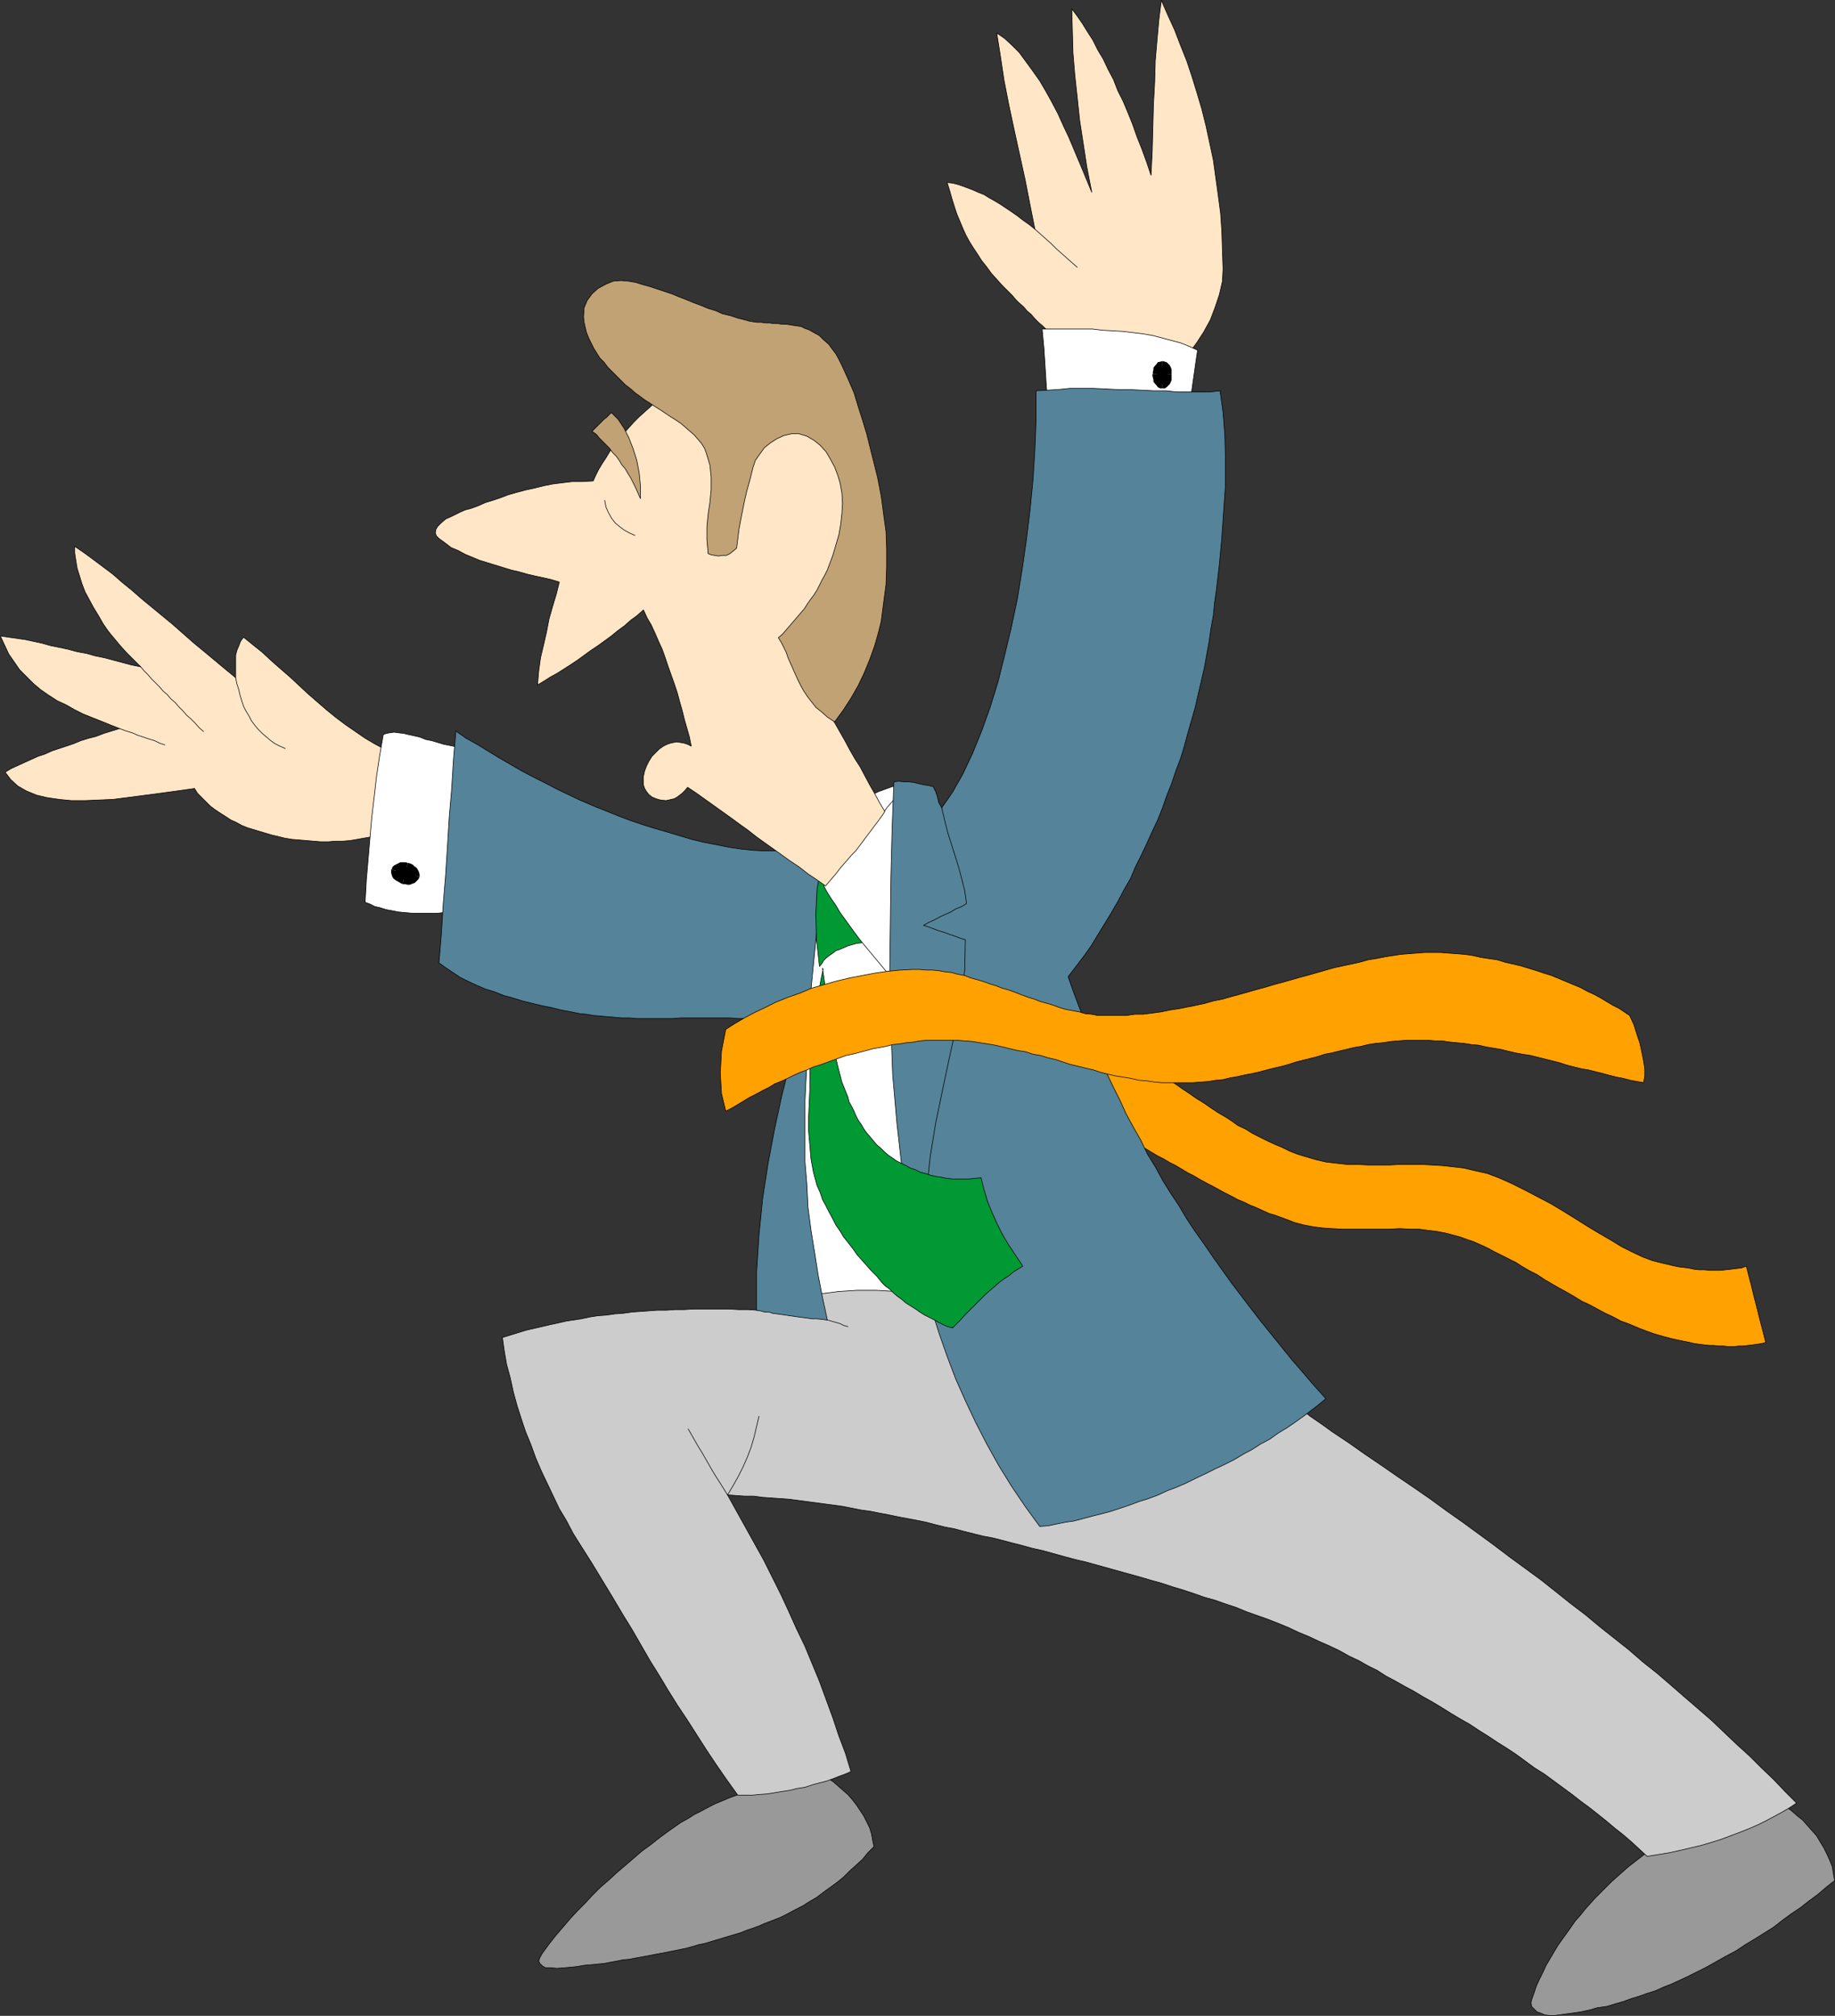 <?xml version="1.0" encoding="UTF-8" standalone="no"?>
<svg
   version="1.0"
   width="129.681mm"
   height="142.379mm"
   id="svg54"
   sodipodi:docname="Crossing Finish Line.wmf"
   xmlns:inkscape="http://www.inkscape.org/namespaces/inkscape"
   xmlns:sodipodi="http://sodipodi.sourceforge.net/DTD/sodipodi-0.dtd"
   xmlns="http://www.w3.org/2000/svg"
   xmlns:svg="http://www.w3.org/2000/svg">
  <rect width="100%" height="100%" fill="#333333" stroke="none"/>
  <sodipodi:namedview
     id="namedview54"
     pagecolor="#ffffff"
     bordercolor="#000000"
     borderopacity="0.25"
     inkscape:showpageshadow="2"
     inkscape:pageopacity="0.0"
     inkscape:pagecheckerboard="0"
     inkscape:deskcolor="#d1d1d1"
     inkscape:document-units="mm" />
  <defs
     id="defs1">
    <pattern
       id="WMFhbasepattern"
       patternUnits="userSpaceOnUse"
       width="6"
       height="6"
       x="0"
       y="0" />
  </defs>
  <path
     style="fill:#ffe6c7;fill-opacity:1;fill-rule:evenodd;stroke:none"
     d="m 316.17,95.748 1.778,-1.939 1.778,-2.424 1.778,-2.747 1.778,-3.232 1.293,-3.394 1.131,-3.394 0.808,-3.555 0.162,-3.232 -0.162,-5.01 -0.162,-5.01 -0.323,-4.848 -0.646,-4.848 -0.646,-4.686 -0.646,-4.686 -0.97,-4.525 -0.97,-4.525 -1.131,-4.525 -1.293,-4.363 -1.293,-4.202 -1.454,-4.363 -1.616,-4.04 -1.616,-4.202 -1.778,-3.878 -1.778,-4.04 -0.646,5.171 -0.485,5.333 -0.485,5.656 -0.162,5.818 -0.323,5.818 -0.162,6.141 -0.162,6.302 -0.323,6.464 -1.131,-3.394 -1.293,-3.555 -1.293,-3.232 -1.131,-3.232 -1.293,-3.232 -1.293,-3.07 -1.454,-2.909 -1.131,-2.909 -1.454,-2.747 -1.293,-2.747 -1.454,-2.424 -1.293,-2.586 -1.454,-2.262 -1.293,-2.101 -1.454,-2.101 -1.454,-1.939 0.162,5.818 0.162,5.979 0.485,5.818 0.646,5.979 0.646,6.141 0.97,6.302 0.97,6.302 1.293,6.626 -1.131,-2.747 -1.131,-2.747 -1.293,-3.07 -1.293,-3.07 -1.293,-3.07 -1.454,-3.07 -1.454,-3.232 -1.616,-3.07 -1.616,-2.909 -1.616,-2.747 -1.939,-2.747 -1.778,-2.424 -1.778,-2.424 -1.939,-1.939 -1.939,-1.778 -2.101,-1.454 0.97,6.141 0.97,6.464 1.293,6.626 1.454,6.787 1.454,6.626 1.454,6.626 1.293,6.626 1.293,6.464 -1.616,-1.293 -1.616,-1.131 -1.454,-1.131 -1.616,-1.131 -1.454,-0.97 -1.454,-0.97 -1.616,-0.97 -1.454,-0.808 -1.293,-0.808 -1.616,-0.646 -1.454,-0.646 -1.293,-0.485 -1.293,-0.485 -1.454,-0.485 -1.293,-0.323 -1.454,-0.162 0.646,2.101 0.646,2.262 0.646,2.101 0.646,1.939 0.808,1.939 0.808,1.939 0.808,1.778 0.97,1.778 1.131,1.778 0.97,1.454 1.131,1.778 1.293,1.616 1.293,1.778 1.454,1.616 1.454,1.616 1.616,1.616 1.131,1.131 0.808,0.97 0.97,0.97 1.131,0.97 0.97,1.131 1.131,0.97 0.97,1.131 0.97,0.97 1.131,0.97 0.97,0.97 0.97,0.808 1.131,1.131 1.131,0.97 0.97,0.646 1.131,1.131 1.131,0.808 1.778,0.162 1.939,0.162 1.939,0.162 h 1.939 l 1.778,0.162 1.939,0.162 1.939,0.162 1.939,0.162 1.778,0.162 1.939,0.162 1.939,0.162 h 1.778 l 1.939,0.323 h 1.939 l 1.939,0.162 z"
     id="path1" />
  <path
     style="fill:none;stroke:#000000;stroke-width:0.162px;stroke-linecap:round;stroke-linejoin:round;stroke-miterlimit:4;stroke-dasharray:none;stroke-opacity:1"
     d="m 316.17,95.748 1.778,-1.939 1.778,-2.424 1.778,-2.747 1.778,-3.232 1.293,-3.394 1.131,-3.394 0.808,-3.555 0.162,-3.232 -0.162,-5.01 -0.162,-5.01 -0.323,-4.848 -0.646,-4.848 -0.646,-4.686 -0.646,-4.686 -0.97,-4.525 -0.97,-4.525 -1.131,-4.525 -1.293,-4.363 -1.293,-4.202 -1.454,-4.363 -1.616,-4.04 -1.616,-4.202 -1.778,-3.878 -1.778,-4.04 -0.646,5.171 -0.485,5.333 -0.485,5.656 -0.162,5.818 -0.323,5.818 -0.162,6.141 -0.162,6.302 -0.323,6.464 -1.131,-3.394 -1.293,-3.555 -1.293,-3.232 -1.131,-3.232 -1.293,-3.232 -1.293,-3.07 -1.454,-2.909 -1.131,-2.909 -1.454,-2.747 -1.293,-2.747 -1.454,-2.424 -1.293,-2.586 -1.454,-2.262 -1.293,-2.101 -1.454,-2.101 -1.454,-1.939 0.162,5.818 0.162,5.979 0.485,5.818 0.646,5.979 0.646,6.141 0.97,6.302 0.97,6.302 1.293,6.626 -1.131,-2.747 -1.131,-2.747 -1.293,-3.07 -1.293,-3.07 -1.293,-3.07 -1.454,-3.07 -1.454,-3.232 -1.616,-3.07 -1.616,-2.909 -1.616,-2.747 -1.939,-2.747 -1.778,-2.424 -1.778,-2.424 -1.939,-1.939 -1.939,-1.778 -2.101,-1.454 0.97,6.141 0.97,6.464 1.293,6.626 1.454,6.787 1.454,6.626 1.454,6.626 1.293,6.626 1.293,6.464 -1.616,-1.293 -1.616,-1.131 -1.454,-1.131 -1.616,-1.131 -1.454,-0.97 -1.454,-0.97 -1.616,-0.97 -1.454,-0.808 -1.293,-0.808 -1.616,-0.646 -1.454,-0.646 -1.293,-0.485 -1.293,-0.485 -1.454,-0.485 -1.293,-0.323 -1.454,-0.162 0.646,2.101 0.646,2.262 0.646,2.101 0.646,1.939 0.808,1.939 0.808,1.939 0.808,1.778 0.97,1.778 1.131,1.778 0.97,1.454 1.131,1.778 1.293,1.616 1.293,1.778 1.454,1.616 1.454,1.616 1.616,1.616 1.131,1.131 0.808,0.97 0.97,0.97 1.131,0.97 0.97,1.131 1.131,0.97 0.97,1.131 0.97,0.97 1.131,0.97 0.97,0.97 0.97,0.808 1.131,1.131 1.131,0.97 0.97,0.646 1.131,1.131 1.131,0.808 1.778,0.162 1.939,0.162 1.939,0.162 h 1.939 l 1.778,0.162 1.939,0.162 1.939,0.162 1.939,0.162 1.778,0.162 1.939,0.162 1.939,0.162 h 1.778 l 1.939,0.323 h 1.939 l 1.939,0.162 1.778,0.162 v 0"
     id="path2" />
  <path
     style="fill:#ffffff;fill-opacity:1;fill-rule:evenodd;stroke:none"
     d="m 317.301,111.261 0.323,-2.262 0.323,-2.262 0.323,-2.101 0.323,-2.262 0.323,-2.262 0.323,-2.262 0.323,-2.262 0.323,-2.101 -2.101,-0.97 -2.424,-0.97 -2.424,-0.646 -2.424,-0.646 -2.424,-0.646 -2.747,-0.485 -2.586,-0.323 -2.747,-0.323 -2.747,-0.162 -2.747,-0.162 -2.747,-0.323 h -2.747 -2.747 -2.586 -2.747 -2.586 l 0.485,5.171 0.323,5.01 0.323,5.171 0.485,5.01 2.262,0.162 2.424,0.323 2.262,0.162 2.262,0.162 2.424,0.162 2.424,0.162 2.262,0.162 2.262,0.323 2.424,0.162 2.262,0.162 2.424,0.162 2.424,0.162 2.101,0.323 2.424,0.162 2.424,0.162 z"
     id="path3" />
  <path
     style="fill:none;stroke:#000000;stroke-width:0.162px;stroke-linecap:round;stroke-linejoin:round;stroke-miterlimit:4;stroke-dasharray:none;stroke-opacity:1"
     d="m 317.301,111.261 0.323,-2.262 0.323,-2.262 0.323,-2.101 0.323,-2.262 0.323,-2.262 0.323,-2.262 0.323,-2.262 0.323,-2.101 -2.101,-0.97 -2.424,-0.97 -2.424,-0.646 -2.424,-0.646 -2.424,-0.646 -2.747,-0.485 -2.586,-0.323 -2.747,-0.323 -2.747,-0.162 -2.747,-0.162 -2.747,-0.323 h -2.747 -2.747 -2.586 -2.747 -2.586 l 0.485,5.171 0.323,5.01 0.323,5.171 0.485,5.01 2.262,0.162 2.424,0.323 2.262,0.162 2.262,0.162 2.424,0.162 2.424,0.162 2.262,0.162 2.262,0.323 2.424,0.162 2.262,0.162 2.424,0.162 2.424,0.162 2.101,0.323 2.424,0.162 2.424,0.162 2.262,0.162 v 0"
     id="path4" />
  <path
     style="fill:#000000;fill-opacity:1;fill-rule:evenodd;stroke:none"
     d="m 310.514,97.525 0.485,0.162 0.485,0.485 0.323,0.808 0.162,0.97 -0.162,0.97 -0.323,0.97 -0.485,0.485 -0.485,0.162 -0.646,-0.162 -0.323,-0.485 -0.323,-0.97 -0.162,-0.97 0.162,-0.97 0.323,-0.808 0.323,-0.485 z"
     id="path5" />
  <path
     style="fill:#000000;fill-opacity:1;fill-rule:evenodd;stroke:none"
     d="M 312.938,99.949 V 99.303 98.656 l -0.162,-0.485 -0.323,-0.646 -0.323,-0.323 -0.485,-0.485 -0.485,-0.162 -0.646,-0.162 v 2.262 0 h -0.162 l 0.162,0.162 0.162,0.162 v 0.323 l 0.162,0.323 v 0.323 z"
     id="path6" />
  <path
     style="fill:#000000;fill-opacity:1;fill-rule:evenodd;stroke:none"
     d="m 310.514,103.666 h 0.646 l 0.485,-0.323 0.485,-0.485 0.323,-0.323 0.323,-0.646 0.162,-0.485 v -0.646 -0.808 h -2.101 v 0.485 l -0.162,0.323 v 0.162 l -0.162,0.323 -0.162,0.162 h 0.162 v 0 2.262 z"
     id="path7" />
  <path
     style="fill:#000000;fill-opacity:1;fill-rule:evenodd;stroke:none"
     d="m 307.767,99.949 0.162,0.808 0.162,0.646 v 0.485 l 0.485,0.646 0.323,0.323 0.323,0.485 0.646,0.323 h 0.646 v -2.262 0 0 l -0.162,-0.162 -0.162,-0.323 v -0.162 l -0.162,-0.323 v -0.485 h -2.101 v 0 z"
     id="path8" />
  <path
     style="fill:#000000;fill-opacity:1;fill-rule:evenodd;stroke:none"
     d="m 310.514,96.394 -0.646,0.162 -0.646,0.162 -0.323,0.485 -0.323,0.323 -0.485,0.646 v 0.485 l -0.162,0.646 v 0.646 h 2.101 v -0.323 l 0.162,-0.323 v -0.323 l 0.162,-0.162 0.162,-0.162 v 0 0 z"
     id="path9" />
  <path
     style="fill:none;stroke:#000000;stroke-width:0.162px;stroke-linecap:round;stroke-linejoin:round;stroke-miterlimit:4;stroke-dasharray:none;stroke-opacity:1"
     d="m 287.728,71.346 -1.293,-1.131 -1.454,-1.293 -1.454,-1.293 -1.454,-1.293 -1.293,-1.293 -1.454,-1.293 -1.454,-1.293 -1.454,-1.293"
     id="path10" />
  <path
     style="fill:#ffe6c7;fill-opacity:1;fill-rule:evenodd;stroke:none"
     d="m 105.929,201.272 -2.909,-1.131 -2.747,-1.454 -2.747,-1.616 -2.586,-1.778 -2.586,-1.778 -2.586,-1.939 -2.586,-2.101 -2.424,-2.101 -2.424,-2.101 -2.424,-2.262 -2.424,-2.262 -2.424,-2.101 -2.586,-2.262 -2.424,-2.262 -2.424,-1.939 -2.586,-2.101 -0.808,1.131 -0.485,1.293 -0.485,1.131 -0.323,1.293 v 1.454 1.616 1.454 1.454 l -2.747,-2.262 -2.909,-2.424 -2.909,-2.424 -2.747,-2.262 -2.747,-2.424 -2.747,-2.424 -2.747,-2.262 -2.747,-2.262 -2.747,-2.262 -2.586,-2.262 -2.586,-2.101 -2.586,-2.262 -2.586,-1.939 -2.586,-1.939 -2.424,-1.778 -2.586,-1.778 v 1.778 l 0.323,2.101 0.323,1.939 0.646,2.101 0.646,2.101 0.808,2.101 1.131,2.101 1.131,2.101 1.293,2.101 1.293,2.262 1.454,2.101 1.616,1.939 1.616,1.939 1.778,1.939 1.778,1.778 1.778,1.778 -2.424,-0.485 -2.424,-0.646 -2.424,-0.646 -2.424,-0.646 -2.424,-0.485 -2.262,-0.646 -2.586,-0.485 -2.424,-0.646 -2.262,-0.485 -2.424,-0.485 -2.262,-0.646 -2.262,-0.485 -2.262,-0.485 -2.262,-0.323 -2.262,-0.323 -2.101,-0.323 1.131,2.424 1.131,2.424 1.454,2.101 1.454,2.101 1.939,1.939 1.778,1.778 1.939,1.616 2.101,1.454 2.262,1.454 2.424,1.131 2.262,1.293 2.262,1.131 2.424,0.97 2.424,0.97 2.424,0.97 2.424,0.97 -2.101,0.646 -2.101,0.646 -2.101,0.808 -1.939,0.485 -2.101,0.646 -1.939,0.808 -1.939,0.646 -1.939,0.646 -1.939,0.646 -1.778,0.808 -1.939,0.646 -1.778,0.808 -1.778,0.808 -1.778,0.808 -1.778,0.808 -1.616,0.97 1.454,1.939 1.939,1.778 2.262,1.293 2.747,1.131 2.747,0.646 3.232,0.485 3.394,0.323 h 3.555 l 3.717,-0.162 3.717,-0.162 3.878,-0.485 3.717,-0.485 3.717,-0.485 3.555,-0.485 3.555,-0.485 3.394,-0.485 0.808,1.293 1.131,1.131 1.131,1.131 1.131,1.131 1.293,0.97 1.454,0.97 1.293,0.808 1.454,0.97 1.454,0.646 1.454,0.808 1.616,0.646 1.616,0.485 1.616,0.485 1.616,0.485 1.616,0.485 1.454,0.323 1.939,0.485 1.939,0.323 1.939,0.162 1.939,0.162 1.939,0.162 1.939,0.162 h 1.939 l 1.939,-0.162 h 1.939 l 1.939,-0.162 1.939,-0.323 1.778,-0.323 1.939,-0.323 1.939,-0.485 1.939,-0.646 1.778,-0.646 0.323,-5.01 0.323,-5.171 0.323,-5.01 z"
     id="path11" />
  <path
     style="fill:none;stroke:#000000;stroke-width:0.162px;stroke-linecap:round;stroke-linejoin:round;stroke-miterlimit:4;stroke-dasharray:none;stroke-opacity:1"
     d="m 105.929,201.272 -2.909,-1.131 -2.747,-1.454 -2.747,-1.616 -2.586,-1.778 -2.586,-1.778 -2.586,-1.939 -2.586,-2.101 -2.424,-2.101 -2.424,-2.101 -2.424,-2.262 -2.424,-2.262 -2.424,-2.101 -2.586,-2.262 -2.424,-2.262 -2.424,-1.939 -2.586,-2.101 -0.808,1.131 -0.485,1.293 -0.485,1.131 -0.323,1.293 v 1.454 1.616 1.454 1.454 l -2.747,-2.262 -2.909,-2.424 -2.909,-2.424 -2.747,-2.262 -2.747,-2.424 -2.747,-2.424 -2.747,-2.262 -2.747,-2.262 -2.747,-2.262 -2.586,-2.262 -2.586,-2.101 -2.586,-2.262 -2.586,-1.939 -2.586,-1.939 -2.424,-1.778 -2.586,-1.778 v 1.778 l 0.323,2.101 0.323,1.939 0.646,2.101 0.646,2.101 0.808,2.101 1.131,2.101 1.131,2.101 1.293,2.101 1.293,2.262 1.454,2.101 1.616,1.939 1.616,1.939 1.778,1.939 1.778,1.778 1.778,1.778 -2.424,-0.485 -2.424,-0.646 -2.424,-0.646 -2.424,-0.646 -2.424,-0.485 -2.262,-0.646 -2.586,-0.485 -2.424,-0.646 -2.262,-0.485 -2.424,-0.485 -2.262,-0.646 -2.262,-0.485 -2.262,-0.485 -2.262,-0.323 -2.262,-0.323 -2.101,-0.323 1.131,2.424 1.131,2.424 1.454,2.101 1.454,2.101 1.939,1.939 1.778,1.778 1.939,1.616 2.101,1.454 2.262,1.454 2.424,1.131 2.262,1.293 2.262,1.131 2.424,0.97 2.424,0.97 2.424,0.97 2.424,0.97 -2.101,0.646 -2.101,0.646 -2.101,0.808 -1.939,0.485 -2.101,0.646 -1.939,0.808 -1.939,0.646 -1.939,0.646 -1.939,0.646 -1.778,0.808 -1.939,0.646 -1.778,0.808 -1.778,0.808 -1.778,0.808 -1.778,0.808 -1.616,0.97 1.454,1.939 1.939,1.778 2.262,1.293 2.747,1.131 2.747,0.646 3.232,0.485 3.394,0.323 h 3.555 l 3.717,-0.162 3.717,-0.162 3.878,-0.485 3.717,-0.485 3.717,-0.485 3.555,-0.485 3.555,-0.485 3.394,-0.485 0.808,1.293 1.131,1.131 1.131,1.131 1.131,1.131 1.293,0.97 1.454,0.97 1.293,0.808 1.454,0.97 1.454,0.646 1.454,0.808 1.616,0.646 1.616,0.485 1.616,0.485 1.616,0.485 1.616,0.485 1.454,0.323 1.939,0.485 1.939,0.323 1.939,0.162 1.939,0.162 1.939,0.162 1.939,0.162 h 1.939 l 1.939,-0.162 h 1.939 l 1.939,-0.162 1.939,-0.323 1.778,-0.323 1.939,-0.323 1.939,-0.485 1.939,-0.646 1.778,-0.646 0.323,-5.01 0.323,-5.171 0.323,-5.01 0.162,-5.171 v 0"
     id="path12" />
  <path
     style="fill:none;stroke:#000000;stroke-width:0.162px;stroke-linecap:round;stroke-linejoin:round;stroke-miterlimit:4;stroke-dasharray:none;stroke-opacity:1"
     d="m 54.378,195.293 -1.131,-0.97 -1.131,-1.293 -1.131,-1.131 -1.131,-0.97 -0.97,-1.131 -1.131,-1.131 -0.97,-1.131 -1.131,-0.97 -0.97,-1.131 -1.131,-0.97 -0.97,-1.131 -0.97,-0.97 -1.131,-1.131 -0.97,-1.131 -0.97,-0.97 -0.97,-1.131"
     id="path13" />
  <path
     style="fill:none;stroke:#000000;stroke-width:0.162px;stroke-linecap:round;stroke-linejoin:round;stroke-miterlimit:4;stroke-dasharray:none;stroke-opacity:1"
     d="m 44.036,198.848 -1.454,-0.485 -1.293,-0.646 -1.616,-0.485 -1.454,-0.485 -1.454,-0.485 -1.454,-0.646 -1.616,-0.485 -1.778,-0.646"
     id="path14" />
  <path
     style="fill:none;stroke:#000000;stroke-width:0.162px;stroke-linecap:round;stroke-linejoin:round;stroke-miterlimit:4;stroke-dasharray:none;stroke-opacity:1"
     d="m 76.194,199.818 -1.454,-0.646 -1.293,-0.646 -1.131,-0.808 -1.131,-0.97 -1.131,-0.97 -1.131,-1.131 -0.808,-0.97 -0.97,-1.293 -0.646,-1.293 -0.808,-1.293 -0.646,-1.293 -0.485,-1.454 -0.485,-1.616 -0.323,-1.454 -0.485,-1.454 -0.323,-1.616"
     id="path15" />
  <path
     style="fill:#ffffff;fill-opacity:1;fill-rule:evenodd;stroke:none"
     d="m 124.997,199.818 -1.454,-0.162 -1.778,-0.323 -1.616,-0.323 -1.616,-0.323 -1.616,-0.485 -1.616,-0.485 -1.616,-0.323 -1.616,-0.646 -1.454,-0.323 -1.454,-0.323 -1.293,-0.323 -1.454,-0.162 -1.131,-0.162 -1.131,0.162 -0.97,0.162 -0.808,0.323 -0.97,5.656 -0.808,5.333 -0.646,5.656 -0.646,5.494 -0.485,5.494 -0.485,5.656 -0.485,5.656 -0.323,5.818 1.293,0.485 1.293,0.646 1.454,0.323 1.454,0.485 1.778,0.323 1.616,0.323 1.778,0.162 1.778,0.162 h 1.778 1.778 1.616 1.778 l 1.616,-0.162 1.616,-0.162 1.616,-0.323 1.293,-0.162 0.646,-10.827 0.485,-10.827 0.485,-10.827 0.485,-10.666 v 0 z"
     id="path16" />
  <path
     style="fill:none;stroke:#000000;stroke-width:0.162px;stroke-linecap:round;stroke-linejoin:round;stroke-miterlimit:4;stroke-dasharray:none;stroke-opacity:1"
     d="m 124.997,199.818 -1.454,-0.162 -1.778,-0.323 -1.616,-0.323 -1.616,-0.323 -1.616,-0.485 -1.616,-0.485 -1.616,-0.323 -1.616,-0.646 -1.454,-0.323 -1.454,-0.323 -1.293,-0.323 -1.454,-0.162 -1.131,-0.162 -1.131,0.162 -0.97,0.162 -0.808,0.323 -0.97,5.656 -0.808,5.333 -0.646,5.656 -0.646,5.494 -0.485,5.494 -0.485,5.656 -0.485,5.656 -0.323,5.818 1.293,0.485 1.293,0.646 1.454,0.323 1.454,0.485 1.778,0.323 1.616,0.323 1.778,0.162 1.778,0.162 h 1.778 1.778 1.616 1.778 l 1.616,-0.162 1.616,-0.162 1.616,-0.323 1.293,-0.162 0.646,-10.827 0.485,-10.827 0.485,-10.827 0.485,-10.666 v 0"
     id="path17" />
  <path
     style="fill:#000000;fill-opacity:1;fill-rule:evenodd;stroke:none"
     d="m 108.676,231.329 0.485,0.162 0.485,0.323 0.485,0.323 0.323,0.323 0.162,0.323 0.162,0.323 0.162,0.323 v 0.323 l -0.162,0.323 -0.323,0.323 -0.162,0.323 -0.485,0.162 -0.485,0.162 h -0.485 l -0.485,-0.162 h -0.485 l -0.485,-0.162 -0.485,-0.323 -0.485,-0.162 -0.323,-0.323 -0.323,-0.323 v -0.485 l -0.162,-0.323 v -0.323 l 0.162,-0.323 0.162,-0.323 0.485,-0.323 h 0.323 l 0.485,-0.162 h 0.485 0.485 l 0.485,0.162 v 0 z"
     id="path18" />
  <path
     style="fill:#000000;fill-opacity:1;fill-rule:evenodd;stroke:none"
     d="m 112.069,234.077 v -0.646 l -0.162,-0.646 -0.323,-0.646 -0.323,-0.485 -0.485,-0.323 -0.485,-0.485 -0.646,-0.323 -0.646,-0.162 -0.646,2.101 0.323,0.162 0.485,0.162 0.323,0.162 0.162,0.162 0.162,0.162 v 0.162 0.162 0 z"
     id="path19" />
  <path
     style="fill:#000000;fill-opacity:1;fill-rule:evenodd;stroke:none"
     d="m 107.545,235.854 v 0.162 h 0.646 l 0.646,0.162 h 0.646 l 0.808,-0.323 0.485,-0.162 0.485,-0.485 0.485,-0.485 0.323,-0.646 -2.262,-0.485 v 0 0.162 h -0.162 -0.162 l -0.323,0.162 h -0.162 l -0.485,-0.162 h -0.485 v 0 l -0.485,2.262 v 0 z"
     id="path20" />
  <path
     style="fill:#000000;fill-opacity:1;fill-rule:evenodd;stroke:none"
     d="m 104.474,231.976 v 0.162 0.808 l 0.162,0.646 0.162,0.485 0.323,0.485 0.646,0.485 0.646,0.323 0.485,0.323 0.646,0.323 0.485,-2.262 h -0.162 l -0.485,-0.162 -0.485,-0.162 v -0.323 l -0.162,-0.162 v 0 -0.323 l -0.162,0.162 -1.939,-0.646 v 0 z"
     id="path21" />
  <path
     style="fill:#000000;fill-opacity:1;fill-rule:evenodd;stroke:none"
     d="m 108.999,230.36 -0.646,-0.162 h -0.646 -0.808 l -0.323,0.162 -0.646,0.323 -0.646,0.323 -0.485,0.485 -0.162,0.646 1.939,0.646 h 0.162 v -0.162 l 0.162,-0.162 v 0 h 0.485 l 0.323,-0.162 0.162,0.162 h 0.485 l 0.646,-2.101 z"
     id="path22" />
  <path
     style="fill:#999999;fill-opacity:1;fill-rule:evenodd;stroke:none"
     d="m 472.922,480.192 1.454,0.646 1.454,0.808 1.454,0.808 1.293,0.97 1.454,1.293 1.454,1.131 1.131,1.293 1.293,1.454 1.293,1.454 0.97,1.616 0.97,1.616 0.808,1.616 0.808,1.778 0.646,1.616 0.323,2.101 0.323,1.616 -2.262,1.778 -2.262,1.939 -2.424,1.778 -2.262,1.778 -2.424,1.616 -2.424,1.778 -2.262,1.778 -2.586,1.616 -2.586,1.616 -2.424,1.454 -2.424,1.616 -2.747,1.454 -2.586,1.454 -2.586,1.454 -2.586,1.293 -2.586,1.293 -2.101,0.97 -2.101,0.97 -2.101,0.808 -2.101,0.97 -2.101,0.646 -2.262,0.808 -2.101,0.646 -2.262,0.808 -2.262,0.646 -2.101,0.646 -2.424,0.323 -2.262,0.646 -2.262,0.485 -2.262,0.323 -2.424,0.323 -2.262,0.323 h -1.293 l -1.293,-0.162 -1.131,-0.485 -0.97,-0.323 -0.808,-0.808 -0.646,-0.646 -0.162,-0.97 0.162,-0.808 0.646,-1.778 0.646,-1.939 0.808,-1.778 0.97,-1.939 0.808,-1.778 0.97,-1.616 1.131,-1.939 0.97,-1.616 1.131,-1.616 1.293,-1.778 1.131,-1.616 1.131,-1.616 1.293,-1.454 1.293,-1.616 1.293,-1.454 1.454,-1.616 1.454,-1.454 1.454,-1.454 1.454,-1.454 1.454,-1.293 1.454,-1.293 1.454,-1.293 1.454,-1.131 1.454,-1.131 1.454,-1.131 1.616,-1.131 1.454,-0.97 1.454,-1.131 1.454,-0.97 1.616,-0.97 1.778,-0.97 1.616,-1.131 1.293,-0.485 1.616,-0.485 1.293,-0.485 1.454,-0.485 1.454,-0.485 1.454,-0.485 1.293,-0.485 1.454,-0.485 1.616,-0.485 1.293,-0.485 1.454,-0.485 1.454,-0.485 1.293,-0.323 1.454,-0.485 1.616,-0.485 1.293,-0.485 z"
     id="path23" />
  <path
     style="fill:none;stroke:#000000;stroke-width:0.162px;stroke-linecap:round;stroke-linejoin:round;stroke-miterlimit:4;stroke-dasharray:none;stroke-opacity:1"
     d="m 472.922,480.192 1.454,0.646 1.454,0.808 1.454,0.808 1.293,0.97 1.454,1.293 1.454,1.131 1.131,1.293 1.293,1.454 1.293,1.454 0.97,1.616 0.97,1.616 0.808,1.616 0.808,1.778 0.646,1.616 0.323,2.101 0.323,1.616 -2.262,1.778 -2.262,1.939 -2.424,1.778 -2.262,1.778 -2.424,1.616 -2.424,1.778 -2.262,1.778 -2.586,1.616 -2.586,1.616 -2.424,1.454 -2.424,1.616 -2.747,1.454 -2.586,1.454 -2.586,1.454 -2.586,1.293 -2.586,1.293 -2.101,0.97 -2.101,0.97 -2.101,0.808 -2.101,0.97 -2.101,0.646 -2.262,0.808 -2.101,0.646 -2.262,0.808 -2.262,0.646 -2.101,0.646 -2.424,0.323 -2.262,0.646 -2.262,0.485 -2.262,0.323 -2.424,0.323 -2.262,0.323 h -1.293 l -1.293,-0.162 -1.131,-0.485 -0.97,-0.323 -0.808,-0.808 -0.646,-0.646 -0.162,-0.97 0.162,-0.808 0.646,-1.778 0.646,-1.939 0.808,-1.778 0.97,-1.939 0.808,-1.778 0.97,-1.616 1.131,-1.939 0.97,-1.616 1.131,-1.616 1.293,-1.778 1.131,-1.616 1.131,-1.616 1.293,-1.454 1.293,-1.616 1.293,-1.454 1.454,-1.616 1.454,-1.454 1.454,-1.454 1.454,-1.454 1.454,-1.293 1.454,-1.293 1.454,-1.293 1.454,-1.131 1.454,-1.131 1.454,-1.131 1.616,-1.131 1.454,-0.97 1.454,-1.131 1.454,-0.97 1.616,-0.97 1.778,-0.97 1.616,-1.131 1.293,-0.485 1.616,-0.485 1.293,-0.485 1.454,-0.485 1.454,-0.485 1.454,-0.485 1.293,-0.485 1.454,-0.485 1.616,-0.485 1.293,-0.485 1.454,-0.485 1.454,-0.485 1.293,-0.323 1.454,-0.485 1.616,-0.485 1.293,-0.485 v 0"
     id="path24" />
  <path
     style="fill:#999999;fill-opacity:1;fill-rule:evenodd;stroke:none"
     d="m 216.948,472.759 1.454,0.646 1.293,0.485 1.454,0.808 1.454,0.97 1.293,1.131 1.293,1.131 1.293,1.131 1.131,1.293 1.131,1.454 0.97,1.454 0.97,1.454 0.808,1.616 0.808,1.616 0.485,1.616 0.323,1.778 0.323,1.616 -1.616,1.616 -1.454,1.778 -1.778,1.616 -1.616,1.454 -1.616,1.616 -1.778,1.454 -1.778,1.293 -1.778,1.293 -1.939,1.454 -1.939,1.131 -1.778,1.131 -1.939,0.97 -2.101,1.131 -1.939,0.97 -2.101,0.808 -2.101,0.808 -1.454,0.646 -1.778,0.646 -1.454,0.485 -1.616,0.646 -1.616,0.485 -1.616,0.485 -1.616,0.485 -1.616,0.485 -1.616,0.485 -1.616,0.485 -1.616,0.323 -1.616,0.485 -1.778,0.485 -1.616,0.323 -1.616,0.323 -1.616,0.323 -1.616,0.323 -1.778,0.323 -1.616,0.323 -1.778,0.323 -1.778,0.323 -1.616,0.323 -1.778,0.162 -1.616,0.323 -1.778,0.323 -1.616,0.323 -1.778,0.162 -1.778,0.162 -1.778,0.162 -1.778,0.323 -1.616,0.162 -1.778,0.162 -2.101,0.162 -1.616,-0.162 h -1.454 l -0.808,-0.485 -0.646,-0.646 -0.323,-0.646 0.323,-0.97 0.646,-1.131 1.778,-2.424 1.778,-2.262 1.939,-2.262 1.939,-2.262 1.939,-2.101 2.101,-2.101 1.939,-2.101 2.101,-2.101 2.262,-1.939 2.101,-1.939 2.262,-1.939 2.262,-1.939 2.262,-1.939 2.424,-1.778 2.262,-1.778 2.424,-1.778 1.616,-1.131 1.616,-1.131 1.778,-0.97 1.778,-1.131 1.939,-0.97 1.778,-0.97 1.939,-0.97 1.939,-0.808 1.939,-0.808 1.778,-0.646 1.778,-0.646 1.939,-0.646 1.616,-0.485 1.616,-0.323 1.454,-0.485 1.454,-0.162 1.293,-0.485 1.293,-0.485 1.293,-0.485 1.293,-0.485 1.293,-0.485 1.293,-0.485 1.293,-0.323 z"
     id="path25" />
  <path
     style="fill:none;stroke:#000000;stroke-width:0.162px;stroke-linecap:round;stroke-linejoin:round;stroke-miterlimit:4;stroke-dasharray:none;stroke-opacity:1"
     d="m 216.948,472.759 1.454,0.646 1.293,0.485 1.454,0.808 1.454,0.97 1.293,1.131 1.293,1.131 1.293,1.131 1.131,1.293 1.131,1.454 0.97,1.454 0.97,1.454 0.808,1.616 0.808,1.616 0.485,1.616 0.323,1.778 0.323,1.616 -1.616,1.616 -1.454,1.778 -1.778,1.616 -1.616,1.454 -1.616,1.616 -1.778,1.454 -1.778,1.293 -1.778,1.293 -1.939,1.454 -1.939,1.131 -1.778,1.131 -1.939,0.97 -2.101,1.131 -1.939,0.97 -2.101,0.808 -2.101,0.808 -1.454,0.646 -1.778,0.646 -1.454,0.485 -1.616,0.646 -1.616,0.485 -1.616,0.485 -1.616,0.485 -1.616,0.485 -1.616,0.485 -1.616,0.485 -1.616,0.323 -1.616,0.485 -1.778,0.485 -1.616,0.323 -1.616,0.323 -1.616,0.323 -1.616,0.323 -1.778,0.323 -1.616,0.323 -1.778,0.323 -1.778,0.323 -1.616,0.323 -1.778,0.162 -1.616,0.323 -1.778,0.323 -1.616,0.323 -1.778,0.162 -1.778,0.162 -1.778,0.162 -1.778,0.323 -1.616,0.162 -1.778,0.162 -2.101,0.162 -1.616,-0.162 h -1.454 l -0.808,-0.485 -0.646,-0.646 -0.323,-0.646 0.323,-0.97 0.646,-1.131 1.778,-2.424 1.778,-2.262 1.939,-2.262 1.939,-2.262 1.939,-2.101 2.101,-2.101 1.939,-2.101 2.101,-2.101 2.262,-1.939 2.101,-1.939 2.262,-1.939 2.262,-1.939 2.262,-1.939 2.424,-1.778 2.262,-1.778 2.424,-1.778 1.616,-1.131 1.616,-1.131 1.778,-0.97 1.778,-1.131 1.939,-0.97 1.778,-0.97 1.939,-0.97 1.939,-0.808 1.939,-0.808 1.778,-0.646 1.778,-0.646 1.939,-0.646 1.616,-0.485 1.616,-0.323 1.454,-0.485 1.454,-0.162 1.293,-0.485 1.293,-0.485 1.293,-0.485 1.293,-0.485 1.293,-0.485 1.293,-0.485 1.293,-0.323 1.293,-0.485 v 0"
     id="path26" />
  <path
     style="fill:#cccccc;fill-opacity:1;fill-rule:evenodd;stroke:none"
     d="m 479.871,481.324 -1.939,1.293 -1.939,1.131 -2.101,1.131 -2.101,1.131 -2.262,1.131 -2.262,0.97 -2.424,0.97 -2.586,0.97 -2.586,0.97 -2.586,0.808 -2.747,0.808 -2.747,0.646 -2.747,0.646 -2.909,0.646 -2.909,0.485 -3.07,0.485 -2.101,-1.939 -2.101,-1.939 -2.262,-1.939 -2.262,-1.778 -2.101,-1.778 -2.424,-1.939 -2.262,-1.778 -2.424,-1.778 -2.262,-1.778 -2.424,-1.778 -2.424,-1.778 -2.424,-1.778 -2.586,-1.616 -2.424,-1.778 -2.424,-1.778 -2.424,-1.616 -2.586,-1.616 -2.424,-1.616 -2.586,-1.616 -2.424,-1.616 -2.586,-1.454 -2.424,-1.454 -2.586,-1.616 -2.424,-1.454 -2.586,-1.454 -2.424,-1.454 -2.424,-1.293 -2.586,-1.454 -2.424,-1.293 -2.262,-1.454 -2.586,-1.293 -2.262,-1.293 -2.747,-1.293 -2.586,-1.454 -2.747,-1.293 -2.586,-1.131 -2.747,-1.293 -2.747,-1.131 -2.747,-1.293 -2.747,-1.131 -2.909,-1.131 -2.747,-0.97 -2.747,-0.97 -2.747,-1.131 -2.909,-0.97 -2.747,-0.97 -2.909,-0.808 -2.747,-0.97 -2.909,-0.97 -2.747,-0.808 -2.909,-0.97 -2.909,-0.808 -2.747,-0.808 -2.909,-0.808 -2.909,-0.808 -2.909,-0.808 -2.909,-0.808 -2.909,-0.808 -2.747,-0.646 -3.07,-0.808 -2.909,-0.808 -2.909,-0.808 -2.909,-0.646 -2.909,-0.808 -2.586,-0.646 -2.424,-0.646 -2.586,-0.646 -2.586,-0.485 -2.586,-0.646 -2.586,-0.646 -2.424,-0.646 -2.586,-0.485 -2.586,-0.646 -2.424,-0.646 -2.424,-0.485 -2.586,-0.485 -2.586,-0.485 -2.262,-0.485 -2.586,-0.485 -2.424,-0.485 -2.424,-0.323 -2.424,-0.485 -2.424,-0.485 -2.424,-0.323 -2.424,-0.323 -2.424,-0.323 -2.424,-0.323 -2.424,-0.323 -2.424,-0.323 -2.424,-0.162 -2.262,-0.162 -2.262,-0.162 -2.424,-0.323 h -2.424 l -2.262,-0.162 -2.262,-0.162 2.424,4.363 2.424,4.363 2.424,4.363 2.424,4.363 2.262,4.525 2.262,4.525 2.101,4.525 2.101,4.686 2.262,4.686 1.939,4.686 1.939,4.686 1.778,4.848 1.778,4.848 1.616,4.848 1.778,4.686 1.454,4.848 -1.454,0.646 -1.778,0.646 -1.616,0.646 -1.778,0.646 -1.939,0.485 -1.778,0.485 -1.939,0.646 -2.101,0.323 -1.939,0.485 -2.101,0.323 -1.939,0.323 -2.101,0.323 -2.101,0.162 -1.778,0.162 h -1.939 -1.939 l -2.909,-4.04 -2.909,-4.202 -2.586,-3.878 -2.586,-4.04 -2.586,-4.04 -2.586,-3.878 -2.424,-3.878 -2.424,-4.04 -2.424,-3.878 -2.424,-4.202 -2.424,-4.202 -2.586,-4.202 -2.586,-4.363 -2.747,-4.525 -2.747,-4.525 -3.07,-4.848 -1.939,-3.07 -1.778,-3.394 -1.939,-3.232 -1.616,-3.394 -1.616,-3.394 -1.616,-3.394 -1.454,-3.394 -1.293,-3.555 -1.454,-3.555 -1.131,-3.394 -1.131,-3.555 -0.97,-3.555 -0.808,-3.717 -0.97,-3.555 -0.646,-3.717 -0.485,-3.555 2.101,-0.646 2.101,-0.646 2.101,-0.646 2.101,-0.485 2.101,-0.485 2.101,-0.485 2.262,-0.485 2.101,-0.485 2.101,-0.323 2.101,-0.323 2.262,-0.485 2.101,-0.323 2.262,-0.162 2.262,-0.323 2.262,-0.162 2.262,-0.323 2.262,-0.162 2.262,-0.162 2.262,-0.162 h 2.424 l 2.262,-0.162 h 2.424 l 2.424,-0.162 h 2.262 2.586 2.424 2.424 l 2.586,0.162 h 2.424 l 2.586,0.162 h 2.586 l 2.586,0.162 0.323,-2.586 0.323,-2.747 0.485,-2.586 0.323,-2.586 3.232,0.162 h 3.232 l 3.07,0.162 3.394,0.162 3.232,0.162 3.07,0.162 h 3.232 l 3.232,0.162 3.232,0.162 3.232,0.162 3.232,0.162 h 3.232 l 3.07,0.323 h 3.232 l 3.394,0.162 3.07,0.162 3.232,0.162 h 3.232 l 3.232,0.162 3.232,0.162 3.232,0.162 3.232,0.162 h 3.07 l 3.232,0.162 3.394,0.162 3.07,0.162 3.232,0.162 h 3.232 l 3.232,0.323 h 3.07 l 3.232,0.162 3.232,0.162 2.747,2.424 2.747,2.424 2.747,2.586 2.586,2.424 2.747,2.586 2.747,2.586 2.586,2.586 2.586,2.424 2.747,2.586 2.909,2.424 2.586,2.424 2.747,2.262 2.909,2.424 2.747,2.262 3.07,2.101 2.909,2.101 4.363,2.909 4.363,3.07 4.525,3.07 4.202,2.909 4.525,3.07 4.202,2.909 4.202,3.07 4.363,3.07 4.202,3.07 4.202,3.07 4.04,3.07 4.202,3.07 4.202,3.07 3.878,3.07 4.04,3.232 4.04,3.07 3.878,3.232 3.878,3.07 3.878,3.07 3.717,3.232 3.878,3.07 3.555,3.07 3.717,3.232 3.555,3.07 3.555,3.07 3.394,3.232 3.394,3.232 3.394,3.07 3.232,3.232 3.232,3.07 3.07,3.232 3.07,3.07 z"
     id="path27" />
  <path
     style="fill:none;stroke:#000000;stroke-width:0.162px;stroke-linecap:round;stroke-linejoin:round;stroke-miterlimit:4;stroke-dasharray:none;stroke-opacity:1"
     d="m 479.871,481.324 -1.939,1.293 -1.939,1.131 -2.101,1.131 -2.101,1.131 -2.262,1.131 -2.262,0.97 -2.424,0.97 -2.586,0.97 -2.586,0.97 -2.586,0.808 -2.747,0.808 -2.747,0.646 -2.747,0.646 -2.909,0.646 -2.909,0.485 -3.07,0.485 -2.101,-1.939 -2.101,-1.939 -2.262,-1.939 -2.262,-1.778 -2.101,-1.778 -2.424,-1.939 -2.262,-1.778 -2.424,-1.778 -2.262,-1.778 -2.424,-1.778 -2.424,-1.778 -2.424,-1.778 -2.586,-1.616 -2.424,-1.778 -2.424,-1.778 -2.424,-1.616 -2.586,-1.616 -2.424,-1.616 -2.586,-1.616 -2.424,-1.616 -2.586,-1.454 -2.424,-1.454 -2.586,-1.616 -2.424,-1.454 -2.586,-1.454 -2.424,-1.454 -2.424,-1.293 -2.586,-1.454 -2.424,-1.293 -2.262,-1.454 -2.586,-1.293 -2.262,-1.293 -2.747,-1.293 -2.586,-1.454 -2.747,-1.293 -2.586,-1.131 -2.747,-1.293 -2.747,-1.131 -2.747,-1.293 -2.747,-1.131 -2.909,-1.131 -2.747,-0.97 -2.747,-0.97 -2.747,-1.131 -2.909,-0.97 -2.747,-0.97 -2.909,-0.808 -2.747,-0.97 -2.909,-0.97 -2.747,-0.808 -2.909,-0.97 -2.909,-0.808 -2.747,-0.808 -2.909,-0.808 -2.909,-0.808 -2.909,-0.808 -2.909,-0.808 -2.909,-0.808 -2.747,-0.646 -3.07,-0.808 -2.909,-0.808 -2.909,-0.808 -2.909,-0.646 -2.909,-0.808 -2.586,-0.646 -2.424,-0.646 -2.586,-0.646 -2.586,-0.485 -2.586,-0.646 -2.586,-0.646 -2.424,-0.646 -2.586,-0.485 -2.586,-0.646 -2.424,-0.646 -2.424,-0.485 -2.586,-0.485 -2.586,-0.485 -2.262,-0.485 -2.586,-0.485 -2.424,-0.485 -2.424,-0.323 -2.424,-0.485 -2.424,-0.485 -2.424,-0.323 -2.424,-0.323 -2.424,-0.323 -2.424,-0.323 -2.424,-0.323 -2.424,-0.323 -2.424,-0.162 -2.262,-0.162 -2.262,-0.162 -2.424,-0.323 h -2.424 l -2.262,-0.162 -2.262,-0.162 2.424,4.363 2.424,4.363 2.424,4.363 2.424,4.363 2.262,4.525 2.262,4.525 2.101,4.525 2.101,4.686 2.262,4.686 1.939,4.686 1.939,4.686 1.778,4.848 1.778,4.848 1.616,4.848 1.778,4.686 1.454,4.848 -1.454,0.646 -1.778,0.646 -1.616,0.646 -1.778,0.646 -1.939,0.485 -1.778,0.485 -1.939,0.646 -2.101,0.323 -1.939,0.485 -2.101,0.323 -1.939,0.323 -2.101,0.323 -2.101,0.162 -1.778,0.162 h -1.939 -1.939 l -2.909,-4.04 -2.909,-4.202 -2.586,-3.878 -2.586,-4.04 -2.586,-4.04 -2.586,-3.878 -2.424,-3.878 -2.424,-4.04 -2.424,-3.878 -2.424,-4.202 -2.424,-4.202 -2.586,-4.202 -2.586,-4.363 -2.747,-4.525 -2.747,-4.525 -3.07,-4.848 -1.939,-3.07 -1.778,-3.394 -1.939,-3.232 -1.616,-3.394 -1.616,-3.394 -1.616,-3.394 -1.454,-3.394 -1.293,-3.555 -1.454,-3.555 -1.131,-3.394 -1.131,-3.555 -0.97,-3.555 -0.808,-3.717 -0.97,-3.555 -0.646,-3.717 -0.485,-3.555 2.101,-0.646 2.101,-0.646 2.101,-0.646 2.101,-0.485 2.101,-0.485 2.101,-0.485 2.262,-0.485 2.101,-0.485 2.101,-0.323 2.101,-0.323 2.262,-0.485 2.101,-0.323 2.262,-0.162 2.262,-0.323 2.262,-0.162 2.262,-0.323 2.262,-0.162 2.262,-0.162 2.262,-0.162 h 2.424 l 2.262,-0.162 h 2.424 l 2.424,-0.162 h 2.262 2.586 2.424 2.424 l 2.586,0.162 h 2.424 l 2.586,0.162 h 2.586 l 2.586,0.162 0.323,-2.586 0.323,-2.747 0.485,-2.586 0.323,-2.586 3.232,0.162 h 3.232 l 3.07,0.162 3.394,0.162 3.232,0.162 3.07,0.162 h 3.232 l 3.232,0.162 3.232,0.162 3.232,0.162 3.232,0.162 h 3.232 l 3.07,0.323 h 3.232 l 3.394,0.162 3.07,0.162 3.232,0.162 h 3.232 l 3.232,0.162 3.232,0.162 3.232,0.162 3.232,0.162 h 3.07 l 3.232,0.162 3.394,0.162 3.07,0.162 3.232,0.162 h 3.232 l 3.232,0.323 h 3.07 l 3.232,0.162 3.232,0.162 2.747,2.424 2.747,2.424 2.747,2.586 2.586,2.424 2.747,2.586 2.747,2.586 2.586,2.586 2.586,2.424 2.747,2.586 2.909,2.424 2.586,2.424 2.747,2.262 2.909,2.424 2.747,2.262 3.07,2.101 2.909,2.101 4.363,2.909 4.363,3.07 4.525,3.07 4.202,2.909 4.525,3.07 4.202,2.909 4.202,3.07 4.363,3.07 4.202,3.07 4.202,3.07 4.04,3.07 4.202,3.07 4.202,3.07 3.878,3.07 4.04,3.232 4.04,3.07 3.878,3.232 3.878,3.07 3.878,3.07 3.717,3.232 3.878,3.07 3.555,3.07 3.717,3.232 3.555,3.07 3.555,3.07 3.394,3.232 3.394,3.232 3.394,3.07 3.232,3.232 3.232,3.07 3.07,3.232 3.07,3.07 v 0"
     id="path28" />
  <path
     style="fill:none;stroke:#000000;stroke-width:0.162px;stroke-linecap:round;stroke-linejoin:round;stroke-miterlimit:4;stroke-dasharray:none;stroke-opacity:1"
     d="m 226.482,354.145 -1.131,-0.323 -0.97,-0.485 -1.131,-0.323 -1.131,-0.323 -1.131,-0.323 -0.97,-0.323 -1.293,-0.162 -1.131,-0.323 -1.131,-0.323 -1.293,-0.162 -1.131,-0.323 -1.293,-0.162 -1.131,-0.162 -1.454,-0.162 -1.293,-0.162 -1.293,-0.162"
     id="path29" />
  <path
     style="fill:none;stroke:#000000;stroke-width:0.162px;stroke-linecap:round;stroke-linejoin:round;stroke-miterlimit:4;stroke-dasharray:none;stroke-opacity:1"
     d="m 183.82,381.455 1.293,2.262 1.293,2.262 1.293,2.101 1.293,2.262 1.293,2.262 1.293,2.101 1.454,2.262 1.293,2.101 1.454,-2.424 1.454,-2.586 1.293,-2.586 1.131,-2.586 0.97,-2.586 0.808,-2.747 0.646,-2.747 0.646,-2.747"
     id="path30" />
  <path
     style="fill:#ffa100;fill-opacity:1;fill-rule:evenodd;stroke:none"
     d="m 466.458,337.985 0.646,2.586 0.646,2.424 0.646,2.747 0.646,2.424 0.646,2.586 0.646,2.586 0.646,2.424 0.646,2.586 -1.131,0.323 -1.131,0.162 -1.131,0.162 -1.293,0.162 -1.293,0.162 h -1.293 l -1.293,0.162 h -1.293 l -1.293,-0.162 h -1.454 l -1.293,-0.162 h -1.293 l -1.293,-0.162 -1.293,-0.162 -1.293,-0.162 -1.293,-0.323 -2.424,-0.485 -2.262,-0.485 -2.424,-0.646 -2.262,-0.646 -2.262,-0.808 -2.101,-0.808 -2.262,-0.97 -2.262,-0.808 -2.101,-1.131 -2.101,-0.97 -2.101,-1.131 -2.101,-1.131 -2.101,-0.97 -2.101,-1.293 -1.939,-1.131 -2.101,-1.131 -1.939,-1.131 -1.939,-1.131 -1.939,-1.293 -1.939,-0.97 -1.939,-1.131 -1.778,-1.131 -1.939,-0.97 -1.939,-0.97 -1.939,-0.97 -1.778,-0.97 -1.778,-0.808 -1.778,-0.808 -1.939,-0.646 -1.778,-0.646 -1.778,-0.485 -1.778,-0.485 -2.424,-0.485 -2.586,-0.323 -2.424,-0.323 h -2.586 l -2.586,-0.162 -2.586,0.162 h -2.586 -2.586 -2.586 -2.586 -2.586 l -2.586,-0.162 -2.586,-0.162 -2.424,-0.323 -2.586,-0.485 -2.424,-0.646 -1.616,-0.646 -1.778,-0.646 -1.778,-0.646 -1.616,-0.485 -1.778,-0.808 -1.778,-0.808 -1.616,-0.646 -1.616,-0.808 -1.616,-0.646 -1.778,-0.97 -1.616,-0.808 -1.778,-0.97 -1.454,-0.808 -1.616,-0.808 -1.778,-0.97 -1.616,-0.97 -1.616,-0.808 -1.616,-0.97 -1.616,-0.97 -1.616,-0.808 -1.616,-0.97 -1.616,-0.808 -1.616,-0.97 -1.616,-0.97 -1.616,-0.808 -1.454,-0.97 -1.616,-0.808 -1.616,-0.808 -1.616,-0.97 -1.616,-0.646 -1.454,-0.808 -1.616,-0.808 -0.808,-3.07 -0.646,-3.07 -0.646,-2.909 -0.808,-3.07 -0.646,-2.909 -0.646,-3.07 -0.808,-2.909 -0.808,-3.07 2.101,0.646 1.939,0.646 2.101,0.808 1.939,0.808 1.939,0.97 1.939,0.97 1.778,0.97 1.939,0.97 1.778,1.131 1.939,1.131 1.778,1.131 1.939,1.131 1.778,1.131 1.939,1.293 1.616,1.131 1.939,1.293 1.616,1.131 2.101,1.293 1.616,1.131 1.939,1.293 1.939,1.131 1.778,1.131 1.778,1.293 2.101,0.97 1.778,1.131 1.939,0.97 1.939,0.97 2.101,0.97 1.939,0.808 1.939,0.97 2.101,0.808 2.101,0.646 2.747,0.808 2.747,0.646 2.747,0.323 2.909,0.323 h 2.747 l 2.909,0.162 h 2.747 2.909 l 2.909,-0.162 h 2.909 2.747 l 2.909,0.162 2.747,0.162 2.909,0.323 2.747,0.323 2.747,0.646 3.555,0.808 3.394,1.293 3.232,1.454 3.555,1.778 3.394,1.778 3.394,1.778 3.232,1.939 3.394,2.101 3.07,1.939 3.232,1.939 3.07,1.778 2.909,1.778 2.909,1.454 2.747,1.293 2.586,0.97 2.586,0.646 1.454,0.323 1.293,0.323 1.454,0.323 1.293,0.162 1.454,0.162 1.454,0.323 1.454,0.162 h 1.293 l 1.616,0.162 h 1.454 1.293 l 1.454,-0.162 1.454,-0.162 1.293,-0.162 1.454,-0.162 z"
     id="path31" />
  <path
     style="fill:none;stroke:#000000;stroke-width:0.162px;stroke-linecap:round;stroke-linejoin:round;stroke-miterlimit:4;stroke-dasharray:none;stroke-opacity:1"
     d="m 466.458,337.985 0.646,2.586 0.646,2.424 0.646,2.747 0.646,2.424 0.646,2.586 0.646,2.586 0.646,2.424 0.646,2.586 -1.131,0.323 -1.131,0.162 -1.131,0.162 -1.293,0.162 -1.293,0.162 h -1.293 l -1.293,0.162 h -1.293 l -1.293,-0.162 h -1.454 l -1.293,-0.162 h -1.293 l -1.293,-0.162 -1.293,-0.162 -1.293,-0.162 -1.293,-0.323 -2.424,-0.485 -2.262,-0.485 -2.424,-0.646 -2.262,-0.646 -2.262,-0.808 -2.101,-0.808 -2.262,-0.97 -2.262,-0.808 -2.101,-1.131 -2.101,-0.97 -2.101,-1.131 -2.101,-1.131 -2.101,-0.97 -2.101,-1.293 -1.939,-1.131 -2.101,-1.131 -1.939,-1.131 -1.939,-1.131 -1.939,-1.293 -1.939,-0.97 -1.939,-1.131 -1.778,-1.131 -1.939,-0.97 -1.939,-0.97 -1.939,-0.97 -1.778,-0.97 -1.778,-0.808 -1.778,-0.808 -1.939,-0.646 -1.778,-0.646 -1.778,-0.485 -1.778,-0.485 -2.424,-0.485 -2.586,-0.323 -2.424,-0.323 h -2.586 l -2.586,-0.162 -2.586,0.162 h -2.586 -2.586 -2.586 -2.586 -2.586 l -2.586,-0.162 -2.586,-0.162 -2.424,-0.323 -2.586,-0.485 -2.424,-0.646 -1.616,-0.646 -1.778,-0.646 -1.778,-0.646 -1.616,-0.485 -1.778,-0.808 -1.778,-0.808 -1.616,-0.646 -1.616,-0.808 -1.616,-0.646 -1.778,-0.97 -1.616,-0.808 -1.778,-0.97 -1.454,-0.808 -1.616,-0.808 -1.778,-0.97 -1.616,-0.97 -1.616,-0.808 -1.616,-0.97 -1.616,-0.97 -1.616,-0.808 -1.616,-0.97 -1.616,-0.808 -1.616,-0.97 -1.616,-0.97 -1.616,-0.808 -1.454,-0.97 -1.616,-0.808 -1.616,-0.808 -1.616,-0.97 -1.616,-0.646 -1.454,-0.808 -1.616,-0.808 -0.808,-3.07 -0.646,-3.07 -0.646,-2.909 -0.808,-3.07 -0.646,-2.909 -0.646,-3.07 -0.808,-2.909 -0.808,-3.07 2.101,0.646 1.939,0.646 2.101,0.808 1.939,0.808 1.939,0.97 1.939,0.97 1.778,0.97 1.939,0.97 1.778,1.131 1.939,1.131 1.778,1.131 1.939,1.131 1.778,1.131 1.939,1.293 1.616,1.131 1.939,1.293 1.616,1.131 2.101,1.293 1.616,1.131 1.939,1.293 1.939,1.131 1.778,1.131 1.778,1.293 2.101,0.97 1.778,1.131 1.939,0.97 1.939,0.97 2.101,0.97 1.939,0.808 1.939,0.97 2.101,0.808 2.101,0.646 2.747,0.808 2.747,0.646 2.747,0.323 2.909,0.323 h 2.747 l 2.909,0.162 h 2.747 2.909 l 2.909,-0.162 h 2.909 2.747 l 2.909,0.162 2.747,0.162 2.909,0.323 2.747,0.323 2.747,0.646 3.555,0.808 3.394,1.293 3.232,1.454 3.555,1.778 3.394,1.778 3.394,1.778 3.232,1.939 3.394,2.101 3.07,1.939 3.232,1.939 3.07,1.778 2.909,1.778 2.909,1.454 2.747,1.293 2.586,0.97 2.586,0.646 1.454,0.323 1.293,0.323 1.454,0.323 1.293,0.162 1.454,0.162 1.454,0.323 1.454,0.162 h 1.293 l 1.616,0.162 h 1.454 1.293 l 1.454,-0.162 1.454,-0.162 1.293,-0.162 1.454,-0.162 1.293,-0.485 v 0"
     id="path32" />
  <path
     style="fill:#ffffff;fill-opacity:1;fill-rule:evenodd;stroke:none"
     d="m 216.948,228.097 -1.454,14.059 -1.778,14.059 -1.454,13.898 -1.293,14.221 -0.97,14.544 -0.485,15.19 0.323,15.837 1.131,16.968 2.747,-0.646 2.586,-0.485 2.586,-0.323 2.586,-0.323 2.424,-0.323 2.586,-0.162 2.424,-0.162 h 2.586 2.586 l 2.747,0.162 2.747,0.162 2.747,0.323 2.909,0.485 3.07,0.485 3.07,0.485 3.232,0.808 -0.97,-8.726 -0.97,-8.565 -0.97,-8.726 -0.97,-8.565 -0.646,-8.565 -0.97,-8.565 -0.808,-8.565 -0.808,-8.565 -0.808,-8.565 -0.808,-8.565 -0.97,-8.565 -0.808,-8.726 -0.808,-8.565 -0.97,-8.565 -0.97,-8.726 -1.131,-8.565 -1.939,0.323 -1.778,0.646 -1.778,0.646 -1.778,0.808 -1.616,0.97 -1.616,1.131 -1.616,1.131 -1.454,1.293 -1.454,1.293 -1.454,1.454 -1.293,1.454 -1.293,1.454 -1.131,1.454 -1.131,1.454 -0.97,1.454 z"
     id="path33" />
  <path
     style="fill:none;stroke:#000000;stroke-width:0.162px;stroke-linecap:round;stroke-linejoin:round;stroke-miterlimit:4;stroke-dasharray:none;stroke-opacity:1"
     d="m 216.948,228.097 -1.454,14.059 -1.778,14.059 -1.454,13.898 -1.293,14.221 -0.97,14.544 -0.485,15.19 0.323,15.837 1.131,16.968 2.747,-0.646 2.586,-0.485 2.586,-0.323 2.586,-0.323 2.424,-0.323 2.586,-0.162 2.424,-0.162 h 2.586 2.586 l 2.747,0.162 2.747,0.162 2.747,0.323 2.909,0.485 3.07,0.485 3.07,0.485 3.232,0.808 -0.97,-8.726 -0.97,-8.565 -0.97,-8.726 -0.97,-8.565 -0.646,-8.565 -0.97,-8.565 -0.808,-8.565 -0.808,-8.565 -0.808,-8.565 -0.808,-8.565 -0.97,-8.565 -0.808,-8.726 -0.808,-8.565 -0.97,-8.565 -0.97,-8.726 -1.131,-8.565 -1.939,0.323 -1.778,0.646 -1.778,0.646 -1.778,0.808 -1.616,0.97 -1.616,1.131 -1.616,1.131 -1.454,1.293 -1.454,1.293 -1.454,1.454 -1.293,1.454 -1.293,1.454 -1.131,1.454 -1.131,1.454 -0.97,1.454 -0.97,1.454 v 0"
     id="path34" />
  <path
     style="fill:#558399;fill-opacity:1;fill-rule:evenodd;stroke:none"
     d="m 121.765,195.131 -0.646,7.757 -0.485,7.757 -0.646,7.595 -0.485,7.918 -0.485,7.595 -0.646,7.757 -0.485,7.757 -0.646,7.757 1.778,1.293 1.939,1.293 1.939,1.293 2.262,1.131 2.101,0.97 2.262,0.97 2.586,0.808 2.424,0.97 2.424,0.646 2.586,0.808 2.586,0.646 2.747,0.646 2.424,0.485 2.586,0.646 2.586,0.485 2.424,0.485 1.778,0.162 1.939,0.323 1.778,0.162 1.939,0.162 1.939,0.162 1.778,0.162 h 2.101 l 1.939,0.162 h 1.939 1.939 1.939 1.939 1.939 l 2.101,-0.162 h 1.778 1.939 1.939 1.939 1.939 1.939 1.778 l 1.778,0.162 h 1.939 l 1.778,0.162 1.616,0.162 1.778,0.162 1.778,0.323 1.616,0.162 1.454,0.323 1.616,0.323 1.454,0.485 1.454,0.485 -2.262,8.888 -2.262,8.888 -1.939,8.888 -1.778,9.373 -1.454,9.373 -0.97,9.696 -0.646,9.858 v 10.342 l 1.131,0.162 1.131,0.323 h 1.131 l 0.97,0.323 1.293,0.162 1.131,0.162 1.131,0.162 1.131,0.162 1.131,0.162 1.131,0.162 1.293,0.162 1.131,0.162 1.293,0.162 h 1.131 l 1.454,0.162 1.293,0.162 -1.293,-5.979 -1.131,-5.818 -0.97,-6.141 -0.97,-5.979 -0.808,-6.141 -0.323,-6.302 -0.485,-5.979 v -6.141 -10.019 l 0.485,-10.019 0.323,-9.858 0.808,-10.019 0.97,-9.858 0.97,-10.019 1.131,-10.019 1.293,-10.019 -2.424,1.131 -2.586,0.97 -2.747,0.485 -2.747,0.485 h -3.07 -3.07 l -3.07,-0.162 -3.232,-0.323 -3.232,-0.485 -3.232,-0.646 -3.394,-0.646 -3.394,-0.808 -3.232,-0.97 -3.232,-0.97 -3.394,-0.97 -3.07,-0.97 -3.394,-1.131 -3.394,-1.293 -3.232,-1.293 -3.232,-1.293 -3.394,-1.454 -3.07,-1.454 -3.394,-1.616 -3.07,-1.616 -3.232,-1.616 -3.07,-1.616 -3.07,-1.778 -3.07,-1.778 -2.909,-1.778 -2.909,-1.778 -2.909,-1.616 z"
     id="path35" />
  <path
     style="fill:none;stroke:#000000;stroke-width:0.162px;stroke-linecap:round;stroke-linejoin:round;stroke-miterlimit:4;stroke-dasharray:none;stroke-opacity:1"
     d="m 121.765,195.131 -0.646,7.757 -0.485,7.757 -0.646,7.595 -0.485,7.918 -0.485,7.595 -0.646,7.757 -0.485,7.757 -0.646,7.757 1.778,1.293 1.939,1.293 1.939,1.293 2.262,1.131 2.101,0.97 2.262,0.97 2.586,0.808 2.424,0.97 2.424,0.646 2.586,0.808 2.586,0.646 2.747,0.646 2.424,0.485 2.586,0.646 2.586,0.485 2.424,0.485 1.778,0.162 1.939,0.323 1.778,0.162 1.939,0.162 1.939,0.162 1.778,0.162 h 2.101 l 1.939,0.162 h 1.939 1.939 1.939 1.939 1.939 l 2.101,-0.162 h 1.778 1.939 1.939 1.939 1.939 1.939 1.778 l 1.778,0.162 h 1.939 l 1.778,0.162 1.616,0.162 1.778,0.162 1.778,0.323 1.616,0.162 1.454,0.323 1.616,0.323 1.454,0.485 1.454,0.485 -2.262,8.888 -2.262,8.888 -1.939,8.888 -1.778,9.373 -1.454,9.373 -0.97,9.696 -0.646,9.858 v 10.342 l 1.131,0.162 1.131,0.323 h 1.131 l 0.97,0.323 1.293,0.162 1.131,0.162 1.131,0.162 1.131,0.162 1.131,0.162 1.131,0.162 1.293,0.162 1.131,0.162 1.293,0.162 h 1.131 l 1.454,0.162 1.293,0.162 -1.293,-5.979 -1.131,-5.818 -0.97,-6.141 -0.97,-5.979 -0.808,-6.141 -0.323,-6.302 -0.485,-5.979 v -6.141 -10.019 l 0.485,-10.019 0.323,-9.858 0.808,-10.019 0.97,-9.858 0.97,-10.019 1.131,-10.019 1.293,-10.019 -2.424,1.131 -2.586,0.97 -2.747,0.485 -2.747,0.485 h -3.07 -3.07 l -3.07,-0.162 -3.232,-0.323 -3.232,-0.485 -3.232,-0.646 -3.394,-0.646 -3.394,-0.808 -3.232,-0.97 -3.232,-0.97 -3.394,-0.97 -3.07,-0.97 -3.394,-1.131 -3.394,-1.293 -3.232,-1.293 -3.232,-1.293 -3.394,-1.454 -3.07,-1.454 -3.394,-1.616 -3.07,-1.616 -3.232,-1.616 -3.07,-1.616 -3.07,-1.778 -3.07,-1.778 -2.909,-1.778 -2.909,-1.778 -2.909,-1.616 -2.747,-1.939 v 0"
     id="path36" />
  <path
     style="fill:#009933;fill-opacity:1;fill-rule:evenodd;stroke:none"
     d="m 219.372,231.006 -1.131,6.302 -0.323,6.464 0.162,6.949 0.808,7.272 0.646,-0.808 0.485,-0.808 0.646,-0.646 0.808,-0.646 0.97,-0.646 0.808,-0.646 0.97,-0.323 1.131,-0.485 1.131,-0.485 1.131,-0.323 1.131,-0.323 1.293,-0.162 1.131,-0.162 h 1.293 1.454 1.454 l -1.131,-1.131 -0.97,-1.454 -0.97,-1.131 -0.97,-1.454 -0.97,-1.131 -0.97,-1.454 -1.131,-1.131 -0.97,-1.293 -0.97,-1.293 -0.97,-1.293 -0.97,-1.293 -1.131,-1.293 -0.808,-1.293 -1.131,-1.131 -0.808,-1.454 z"
     id="path37" />
  <path
     style="fill:none;stroke:#000000;stroke-width:0.162px;stroke-linecap:round;stroke-linejoin:round;stroke-miterlimit:4;stroke-dasharray:none;stroke-opacity:1"
     d="m 219.372,231.006 -1.131,6.302 -0.323,6.464 0.162,6.949 0.808,7.272 0.646,-0.808 0.485,-0.808 0.646,-0.646 0.808,-0.646 0.97,-0.646 0.808,-0.646 0.97,-0.323 1.131,-0.485 1.131,-0.485 1.131,-0.323 1.131,-0.323 1.293,-0.162 1.131,-0.162 h 1.293 1.454 1.454 l -1.131,-1.131 -0.97,-1.454 -0.97,-1.131 -0.97,-1.454 -0.97,-1.131 -0.97,-1.454 -1.131,-1.131 -0.97,-1.293 -0.97,-1.293 -0.97,-1.293 -0.97,-1.293 -1.131,-1.293 -0.808,-1.293 -1.131,-1.131 -0.808,-1.454 -1.131,-1.293 v 0"
     id="path38" />
  <path
     style="fill:#ffffff;fill-opacity:1;fill-rule:evenodd;stroke:none"
     d="m 240.703,211.13 -1.131,1.454 -1.293,1.454 -1.293,1.454 -1.131,1.616 -1.293,1.454 -1.454,1.616 -1.131,1.454 -1.293,1.778 -1.454,1.454 -1.293,1.616 -1.293,1.778 -1.293,1.616 -1.454,1.616 -1.293,1.616 -1.293,1.778 -1.293,1.616 0.97,1.778 1.131,1.778 1.131,1.616 1.131,1.939 1.293,1.778 1.293,1.778 1.293,1.778 1.454,1.939 1.454,1.778 1.616,1.939 1.616,1.939 1.616,1.939 1.616,1.939 1.939,1.939 1.778,2.101 1.939,2.101 -0.323,-6.949 -0.323,-6.949 -0.323,-6.949 -0.323,-6.949 -0.323,-6.787 -0.323,-6.949 -0.323,-6.949 z"
     id="path39" />
  <path
     style="fill:none;stroke:#000000;stroke-width:0.162px;stroke-linecap:round;stroke-linejoin:round;stroke-miterlimit:4;stroke-dasharray:none;stroke-opacity:1"
     d="m 240.703,211.13 -1.131,1.454 -1.293,1.454 -1.293,1.454 -1.131,1.616 -1.293,1.454 -1.454,1.616 -1.131,1.454 -1.293,1.778 -1.454,1.454 -1.293,1.616 -1.293,1.778 -1.293,1.616 -1.454,1.616 -1.293,1.616 -1.293,1.778 -1.293,1.616 0.97,1.778 1.131,1.778 1.131,1.616 1.131,1.939 1.293,1.778 1.293,1.778 1.293,1.778 1.454,1.939 1.454,1.778 1.616,1.939 1.616,1.939 1.616,1.939 1.616,1.939 1.939,1.939 1.778,2.101 1.939,2.101 -0.323,-6.949 -0.323,-6.949 -0.323,-6.949 -0.323,-6.949 -0.323,-6.787 -0.323,-6.949 -0.323,-6.949 -0.323,-6.949 v 0"
     id="path40" />
  <path
     style="fill:#ffe6c7;fill-opacity:1;fill-rule:evenodd;stroke:none"
     d="m 178.81,104.474 -1.778,1.293 -1.616,1.293 -1.454,1.293 -1.616,1.454 -1.616,1.454 -1.454,1.454 -1.454,1.616 -1.293,1.454 -1.293,1.778 -1.293,1.454 -1.131,1.616 -0.97,1.616 -0.97,1.454 -0.97,1.616 -0.808,1.616 -0.646,1.454 -2.747,0.162 h -2.747 l -2.747,0.323 -2.586,0.323 -2.424,0.485 -2.586,0.646 -2.262,0.485 -2.424,0.646 -2.262,0.646 -2.101,0.808 -1.939,0.646 -2.101,0.646 -1.778,0.808 -1.778,0.646 -1.778,0.485 -1.454,0.646 -1.939,0.97 -1.778,0.808 -1.131,0.97 -0.97,0.97 -0.485,0.808 -0.162,0.97 0.323,0.808 0.646,0.646 1.778,1.293 1.454,1.131 1.939,0.808 1.778,0.97 1.939,0.808 1.939,0.808 2.101,0.646 2.101,0.646 2.101,0.646 2.101,0.646 2.101,0.485 2.262,0.646 2.101,0.485 2.262,0.485 2.101,0.485 2.101,0.646 -0.808,3.232 -0.97,3.232 -0.97,3.394 -0.646,3.394 -0.808,3.555 -0.808,3.394 -0.485,3.555 -0.323,3.717 1.616,-0.97 1.778,-1.131 1.778,-0.97 1.778,-1.131 1.778,-1.131 1.939,-1.293 1.778,-1.293 1.778,-1.293 1.939,-1.293 1.778,-1.293 1.778,-1.293 1.778,-1.454 1.778,-1.293 1.616,-1.454 1.778,-1.293 1.616,-1.454 0.97,2.101 1.131,1.939 0.97,2.101 0.97,2.262 0.97,2.101 0.808,2.262 0.808,2.424 0.808,2.262 0.808,2.262 0.808,2.424 0.646,2.424 0.646,2.262 0.646,2.586 0.646,2.262 0.646,2.262 0.485,2.424 -0.97,-0.485 -0.97,-0.323 -0.97,-0.162 -0.97,-0.162 -0.808,0.162 -0.808,0.162 -0.97,0.323 -0.97,0.485 -1.131,0.808 -0.97,0.97 -0.97,0.97 -0.808,1.293 -0.646,1.293 -0.485,1.293 -0.323,1.454 v 1.454 0.808 l 0.323,0.97 0.485,0.808 0.646,0.808 0.808,0.646 1.131,0.485 1.131,0.323 1.454,0.162 0.808,-0.162 0.646,-0.162 0.808,-0.162 0.808,-0.485 0.646,-0.485 0.646,-0.485 0.808,-0.808 0.646,-0.808 2.424,1.616 2.262,1.616 2.262,1.616 2.262,1.616 2.262,1.616 2.424,1.778 2.262,1.616 2.262,1.778 2.262,1.616 2.262,1.616 2.262,1.616 2.262,1.616 2.424,1.616 2.262,1.778 2.424,1.616 2.262,1.616 0.97,-1.131 0.97,-1.131 0.97,-1.131 0.97,-1.293 0.97,-1.131 1.131,-1.293 0.97,-1.131 1.131,-1.131 0.97,-1.293 0.97,-1.293 0.97,-1.293 0.97,-1.293 0.97,-1.293 0.97,-1.293 0.97,-1.293 0.97,-1.454 -1.454,-2.424 -1.293,-2.424 -1.293,-2.262 -1.293,-2.424 -1.293,-2.424 -1.454,-2.262 -1.293,-2.262 -1.293,-2.424 -1.293,-2.262 -1.293,-2.262 -1.293,-2.262 -1.131,-2.262 -1.131,-2.262 -0.97,-2.262 -1.131,-2.262 -0.97,-2.101 1.454,-2.747 1.454,-2.586 1.293,-2.747 1.293,-2.586 1.131,-2.586 1.131,-2.747 1.131,-2.586 0.808,-2.586 0.808,-2.586 0.808,-2.586 0.646,-2.747 0.646,-2.424 0.485,-2.747 0.485,-2.747 0.323,-2.747 0.485,-2.747 0.162,-3.232 -0.162,-3.555 -0.485,-3.555 -0.646,-3.555 -1.131,-3.394 -1.131,-2.909 -1.454,-2.586 -1.616,-2.101 -2.747,-0.485 -2.909,-0.323 -2.747,-0.646 -2.909,-0.485 -2.747,-0.485 -2.909,-0.485 -2.909,-0.485 -2.909,-0.485 -2.909,-0.646 -2.909,-0.323 -2.909,-0.646 -2.909,-0.485 -2.747,-0.485 -2.909,-0.485 -2.909,-0.485 -2.586,-0.485 z"
     id="path41" />
  <path
     style="fill:none;stroke:#000000;stroke-width:0.162px;stroke-linecap:round;stroke-linejoin:round;stroke-miterlimit:4;stroke-dasharray:none;stroke-opacity:1"
     d="m 178.81,104.474 -1.778,1.293 -1.616,1.293 -1.454,1.293 -1.616,1.454 -1.616,1.454 -1.454,1.454 -1.454,1.616 -1.293,1.454 -1.293,1.778 -1.293,1.454 -1.131,1.616 -0.97,1.616 -0.97,1.454 -0.97,1.616 -0.808,1.616 -0.646,1.454 -2.747,0.162 h -2.747 l -2.747,0.323 -2.586,0.323 -2.424,0.485 -2.586,0.646 -2.262,0.485 -2.424,0.646 -2.262,0.646 -2.101,0.808 -1.939,0.646 -2.101,0.646 -1.778,0.808 -1.778,0.646 -1.778,0.485 -1.454,0.646 -1.939,0.97 -1.778,0.808 -1.131,0.97 -0.97,0.97 -0.485,0.808 -0.162,0.97 0.323,0.808 0.646,0.646 1.778,1.293 1.454,1.131 1.939,0.808 1.778,0.97 1.939,0.808 1.939,0.808 2.101,0.646 2.101,0.646 2.101,0.646 2.101,0.646 2.101,0.485 2.262,0.646 2.101,0.485 2.262,0.485 2.101,0.485 2.101,0.646 -0.808,3.232 -0.97,3.232 -0.97,3.394 -0.646,3.394 -0.808,3.555 -0.808,3.394 -0.485,3.555 -0.323,3.717 1.616,-0.97 1.778,-1.131 1.778,-0.97 1.778,-1.131 1.778,-1.131 1.939,-1.293 1.778,-1.293 1.778,-1.293 1.939,-1.293 1.778,-1.293 1.778,-1.293 1.778,-1.454 1.778,-1.293 1.616,-1.454 1.778,-1.293 1.616,-1.454 0.97,2.101 1.131,1.939 0.97,2.101 0.97,2.262 0.97,2.101 0.808,2.262 0.808,2.424 0.808,2.262 0.808,2.262 0.808,2.424 0.646,2.424 0.646,2.262 0.646,2.586 0.646,2.262 0.646,2.262 0.485,2.424 -0.97,-0.485 -0.97,-0.323 -0.97,-0.162 -0.97,-0.162 -0.808,0.162 -0.808,0.162 -0.97,0.323 -0.97,0.485 -1.131,0.808 -0.97,0.97 -0.97,0.97 -0.808,1.293 -0.646,1.293 -0.485,1.293 -0.323,1.454 v 1.454 0.808 l 0.323,0.97 0.485,0.808 0.646,0.808 0.808,0.646 1.131,0.485 1.131,0.323 1.454,0.162 0.808,-0.162 0.646,-0.162 0.808,-0.162 0.808,-0.485 0.646,-0.485 0.646,-0.485 0.808,-0.808 0.646,-0.808 2.424,1.616 2.262,1.616 2.262,1.616 2.262,1.616 2.262,1.616 2.424,1.778 2.262,1.616 2.262,1.778 2.262,1.616 2.262,1.616 2.262,1.616 2.262,1.616 2.424,1.616 2.262,1.778 2.424,1.616 2.262,1.616 0.97,-1.131 0.97,-1.131 0.97,-1.131 0.97,-1.293 0.97,-1.131 1.131,-1.293 0.97,-1.131 1.131,-1.131 0.97,-1.293 0.97,-1.293 0.97,-1.293 0.97,-1.293 0.97,-1.293 0.97,-1.293 0.97,-1.293 0.97,-1.454 -1.454,-2.424 -1.293,-2.424 -1.293,-2.262 -1.293,-2.424 -1.293,-2.424 -1.454,-2.262 -1.293,-2.262 -1.293,-2.424 -1.293,-2.262 -1.293,-2.262 -1.293,-2.262 -1.131,-2.262 -1.131,-2.262 -0.97,-2.262 -1.131,-2.262 -0.97,-2.101 1.454,-2.747 1.454,-2.586 1.293,-2.747 1.293,-2.586 1.131,-2.586 1.131,-2.747 1.131,-2.586 0.808,-2.586 0.808,-2.586 0.808,-2.586 0.646,-2.747 0.646,-2.424 0.485,-2.747 0.485,-2.747 0.323,-2.747 0.485,-2.747 0.162,-3.232 -0.162,-3.555 -0.485,-3.555 -0.646,-3.555 -1.131,-3.394 -1.131,-2.909 -1.454,-2.586 -1.616,-2.101 -2.747,-0.485 -2.909,-0.323 -2.747,-0.646 -2.909,-0.485 -2.747,-0.485 -2.909,-0.485 -2.909,-0.485 -2.909,-0.485 -2.909,-0.646 -2.909,-0.323 -2.909,-0.646 -2.909,-0.485 -2.747,-0.485 -2.909,-0.485 -2.909,-0.485 -2.586,-0.485 v 0"
     id="path42" />
  <path
     style="fill:none;stroke:#000000;stroke-width:0.162px;stroke-linecap:round;stroke-linejoin:round;stroke-miterlimit:4;stroke-dasharray:none;stroke-opacity:1"
     d="m 161.519,133.562 0.323,1.778 0.646,1.454 0.808,1.454 0.97,1.293 1.131,0.97 1.293,0.97 1.454,0.808 1.454,0.646"
     id="path43" />
  <path
     style="fill:#c0a274;fill-opacity:1;fill-rule:evenodd;stroke:none"
     d="m 163.297,110.13 -0.646,0.646 -0.646,0.646 -0.646,0.485 -0.646,0.646 -0.646,0.646 -0.646,0.646 -0.646,0.646 -0.646,0.646 1.131,0.808 0.808,0.97 0.97,0.97 0.97,0.97 0.808,0.808 0.808,1.131 0.97,0.97 0.808,1.131 0.646,1.131 0.97,1.131 0.646,1.131 0.808,1.293 0.646,1.293 0.646,1.293 0.646,1.454 0.646,1.454 v -3.394 l -0.323,-3.394 -0.646,-3.394 -0.97,-3.07 -1.131,-2.909 -1.293,-2.586 -1.616,-2.424 -1.778,-1.778 z"
     id="path44" />
  <path
     style="fill:none;stroke:#000000;stroke-width:0.162px;stroke-linecap:round;stroke-linejoin:round;stroke-miterlimit:4;stroke-dasharray:none;stroke-opacity:1"
     d="m 163.297,110.13 -0.646,0.646 -0.646,0.646 -0.646,0.485 -0.646,0.646 -0.646,0.646 -0.646,0.646 -0.646,0.646 -0.646,0.646 1.131,0.808 0.808,0.97 0.97,0.97 0.97,0.97 0.808,0.808 0.808,1.131 0.97,0.97 0.808,1.131 0.646,1.131 0.97,1.131 0.646,1.131 0.808,1.293 0.646,1.293 0.646,1.293 0.646,1.454 0.646,1.454 v -3.394 l -0.323,-3.394 -0.646,-3.394 -0.97,-3.07 -1.131,-2.909 -1.293,-2.586 -1.616,-2.424 -1.778,-1.778 v 0"
     id="path45" />
  <path
     style="fill:#c0a274;fill-opacity:1;fill-rule:evenodd;stroke:none"
     d="m 189.153,147.783 0.808,0.323 0.97,0.162 0.97,0.162 0.97,-0.162 h 1.131 l 0.97,-0.485 0.808,-0.646 0.97,-0.808 0.323,-2.586 0.323,-2.586 0.485,-2.586 0.485,-2.424 0.485,-2.424 0.646,-2.747 0.808,-2.909 0.808,-3.232 0.646,-1.939 1.131,-1.616 1.293,-1.778 1.616,-1.293 1.778,-1.131 1.778,-0.808 2.101,-0.485 h 1.939 l 2.101,0.646 1.939,1.131 1.616,1.293 1.616,1.778 1.131,1.939 1.131,2.101 0.808,2.101 0.646,2.101 0.485,2.747 0.162,2.747 -0.162,2.747 -0.323,2.909 -0.485,2.747 -0.808,2.747 -0.808,2.747 -0.97,2.586 -0.485,1.293 -0.646,1.293 -0.808,1.454 -0.646,1.293 -0.646,1.293 -0.808,1.293 -0.97,1.293 -0.808,1.131 -0.808,1.293 -0.97,1.131 -0.97,1.131 -0.97,1.131 -0.97,1.131 -0.97,1.131 -0.97,1.131 -1.131,0.97 0.808,1.293 0.646,1.293 0.646,1.293 0.485,1.454 0.646,1.454 0.646,1.454 0.646,1.454 0.646,1.454 0.808,1.616 0.808,1.454 0.97,1.454 1.131,1.454 1.131,1.454 1.616,1.293 1.454,1.293 1.939,1.293 2.262,-3.07 2.101,-3.232 1.939,-3.394 1.616,-3.394 1.454,-3.555 1.293,-3.555 0.97,-3.394 0.808,-3.232 0.646,-5.01 0.646,-4.848 0.162,-4.686 v -4.686 l -0.162,-4.686 -0.646,-4.686 -0.646,-4.848 -0.97,-5.01 -0.97,-3.878 -0.97,-3.878 -0.97,-3.878 -1.131,-3.717 -1.131,-3.555 -1.131,-3.717 -1.616,-3.717 -1.616,-3.555 -0.808,-1.616 -0.808,-1.454 -0.97,-1.293 -0.97,-1.293 -1.293,-1.131 -1.131,-1.131 -1.454,-0.808 -1.454,-0.808 -0.97,-0.323 -0.97,-0.485 -0.97,-0.162 -1.131,-0.162 -0.97,-0.162 -1.131,-0.162 h -1.131 l -0.97,-0.162 h -1.131 l -1.131,-0.162 h -1.131 l -0.97,-0.162 h -1.131 l -1.131,-0.162 -0.97,-0.162 -1.131,-0.323 -1.939,-0.485 -1.939,-0.646 -2.101,-0.485 -1.778,-0.808 -2.101,-0.646 -1.939,-0.808 -1.778,-0.646 -1.939,-0.808 -2.101,-0.808 -1.939,-0.808 -1.939,-0.646 -1.939,-0.646 -1.939,-0.646 -1.778,-0.485 -2.101,-0.646 -1.939,-0.323 -1.939,-0.162 -2.101,0.162 -1.939,0.808 -2.101,1.131 -1.616,1.454 -1.293,1.778 -0.808,1.939 -0.162,2.424 0.162,1.454 0.323,1.454 0.323,1.293 0.646,1.616 0.646,1.293 0.646,1.293 0.808,1.293 0.808,1.293 1.131,1.131 0.97,1.293 1.131,1.131 1.131,1.131 1.293,1.293 1.131,1.131 1.454,1.131 1.293,1.131 1.131,0.808 1.293,0.97 1.293,0.808 1.454,0.97 1.293,0.808 1.454,0.97 1.454,0.97 1.293,0.808 1.454,0.97 1.131,0.97 1.293,1.131 1.131,0.97 0.97,1.131 0.97,1.131 0.808,1.293 0.485,1.293 0.97,3.232 0.323,3.232 v 3.232 l -0.323,3.394 -0.485,3.232 -0.323,3.394 v 3.394 l 0.323,3.717 z"
     id="path46" />
  <path
     style="fill:none;stroke:#000000;stroke-width:0.162px;stroke-linecap:round;stroke-linejoin:round;stroke-miterlimit:4;stroke-dasharray:none;stroke-opacity:1"
     d="m 189.153,147.783 0.808,0.323 0.97,0.162 0.97,0.162 0.97,-0.162 h 1.131 l 0.97,-0.485 0.808,-0.646 0.97,-0.808 0.323,-2.586 0.323,-2.586 0.485,-2.586 0.485,-2.424 0.485,-2.424 0.646,-2.747 0.808,-2.909 0.808,-3.232 0.646,-1.939 1.131,-1.616 1.293,-1.778 1.616,-1.293 1.778,-1.131 1.778,-0.808 2.101,-0.485 h 1.939 l 2.101,0.646 1.939,1.131 1.616,1.293 1.616,1.778 1.131,1.939 1.131,2.101 0.808,2.101 0.646,2.101 0.485,2.747 0.162,2.747 -0.162,2.747 -0.323,2.909 -0.485,2.747 -0.808,2.747 -0.808,2.747 -0.97,2.586 -0.485,1.293 -0.646,1.293 -0.808,1.454 -0.646,1.293 -0.646,1.293 -0.808,1.293 -0.97,1.293 -0.808,1.131 -0.808,1.293 -0.97,1.131 -0.97,1.131 -0.97,1.131 -0.97,1.131 -0.97,1.131 -0.97,1.131 -1.131,0.97 0.808,1.293 0.646,1.293 0.646,1.293 0.485,1.454 0.646,1.454 0.646,1.454 0.646,1.454 0.646,1.454 0.808,1.616 0.808,1.454 0.97,1.454 1.131,1.454 1.131,1.454 1.616,1.293 1.454,1.293 1.939,1.293 2.262,-3.07 2.101,-3.232 1.939,-3.394 1.616,-3.394 1.454,-3.555 1.293,-3.555 0.97,-3.394 0.808,-3.232 0.646,-5.01 0.646,-4.848 0.162,-4.686 v -4.686 l -0.162,-4.686 -0.646,-4.686 -0.646,-4.848 -0.97,-5.01 -0.97,-3.878 -0.97,-3.878 -0.97,-3.878 -1.131,-3.717 -1.131,-3.555 -1.131,-3.717 -1.616,-3.717 -1.616,-3.555 -0.808,-1.616 -0.808,-1.454 -0.97,-1.293 -0.97,-1.293 -1.293,-1.131 -1.131,-1.131 -1.454,-0.808 -1.454,-0.808 -0.97,-0.323 -0.97,-0.485 -0.97,-0.162 -1.131,-0.162 -0.97,-0.162 -1.131,-0.162 h -1.131 l -0.97,-0.162 h -1.131 l -1.131,-0.162 h -1.131 l -0.97,-0.162 h -1.131 l -1.131,-0.162 -0.97,-0.162 -1.131,-0.323 -1.939,-0.485 -1.939,-0.646 -2.101,-0.485 -1.778,-0.808 -2.101,-0.646 -1.939,-0.808 -1.778,-0.646 -1.939,-0.808 -2.101,-0.808 -1.939,-0.808 -1.939,-0.646 -1.939,-0.646 -1.939,-0.646 -1.778,-0.485 -2.101,-0.646 -1.939,-0.323 -1.939,-0.162 -2.101,0.162 -1.939,0.808 -2.101,1.131 -1.616,1.454 -1.293,1.778 -0.808,1.939 -0.162,2.424 0.162,1.454 0.323,1.454 0.323,1.293 0.646,1.616 0.646,1.293 0.646,1.293 0.808,1.293 0.808,1.293 1.131,1.131 0.97,1.293 1.131,1.131 1.131,1.131 1.293,1.293 1.131,1.131 1.454,1.131 1.293,1.131 1.131,0.808 1.293,0.97 1.293,0.808 1.454,0.97 1.293,0.808 1.454,0.97 1.454,0.97 1.293,0.808 1.454,0.97 1.131,0.97 1.293,1.131 1.131,0.97 0.97,1.131 0.97,1.131 0.808,1.293 0.485,1.293 0.97,3.232 0.323,3.232 v 3.232 l -0.323,3.394 -0.485,3.232 -0.323,3.394 v 3.394 l 0.323,3.717 v 0"
     id="path47" />
  <path
     style="fill:#558399;fill-opacity:1;fill-rule:evenodd;stroke:none"
     d="m 325.866,104.312 -2.747,0.323 h -2.909 -2.909 -2.909 l -3.07,-0.323 h -3.232 l -3.232,-0.162 -3.232,-0.162 h -3.232 l -3.07,-0.162 -3.394,-0.162 h -3.07 -3.07 l -3.07,0.323 -2.909,0.162 -3.07,0.162 v 7.757 l -0.323,7.918 -0.485,7.918 -0.808,8.242 -0.97,7.918 -1.131,7.918 -1.293,7.918 -1.616,7.595 -1.778,7.434 -1.778,7.11 -2.101,6.787 -2.262,6.302 -2.424,5.979 -2.586,5.494 -2.747,4.848 -2.909,4.202 -0.808,-1.454 -0.323,-1.454 -0.485,-1.454 -0.646,-1.293 -1.293,-0.323 -1.131,-0.162 -1.454,-0.323 -1.293,-0.323 -1.454,-0.162 h -1.293 l -1.293,-0.162 -1.293,0.162 -0.485,12.766 -0.323,12.928 -0.162,13.09 -0.162,13.251 0.323,13.09 0.485,13.09 1.131,12.928 1.454,12.928 0.97,6.302 1.131,6.302 1.131,6.141 1.454,6.302 1.616,6.141 1.616,5.979 1.939,6.141 2.101,5.979 2.262,5.979 2.586,5.818 2.747,5.818 2.909,5.656 3.232,5.818 3.394,5.494 3.717,5.494 3.878,5.333 2.262,-0.162 2.262,-0.485 2.424,-0.485 2.262,-0.323 2.424,-0.646 2.424,-0.646 2.586,-0.646 2.424,-0.646 2.424,-0.808 2.424,-0.808 2.586,-0.97 2.586,-0.808 2.586,-0.97 2.424,-1.131 2.586,-0.97 2.586,-1.131 2.586,-1.293 2.424,-1.131 2.586,-1.293 2.424,-1.131 2.586,-1.293 2.424,-1.454 2.424,-1.293 2.262,-1.454 2.424,-1.293 2.262,-1.616 2.424,-1.454 2.101,-1.454 2.262,-1.616 1.939,-1.454 2.101,-1.616 1.939,-1.616 -3.07,-3.394 -2.909,-3.394 -3.07,-3.555 -2.747,-3.394 -2.747,-3.394 -2.747,-3.394 -2.747,-3.555 -2.586,-3.394 -2.586,-3.394 -2.424,-3.394 -2.424,-3.394 -2.424,-3.555 -2.424,-3.394 -2.262,-3.394 -2.101,-3.555 -2.262,-3.394 -2.101,-3.394 -1.939,-3.555 -2.101,-3.394 -1.778,-3.717 -1.939,-3.394 -1.939,-3.555 -1.616,-3.555 -1.778,-3.555 -1.778,-3.717 -1.616,-3.555 -1.454,-3.717 -1.616,-3.717 -1.454,-3.555 -1.454,-3.717 -1.454,-3.878 -1.293,-3.717 2.101,-2.747 2.101,-2.747 1.939,-2.747 1.778,-2.909 1.778,-2.909 1.778,-2.909 1.778,-3.07 1.616,-3.07 1.778,-3.07 1.293,-3.07 1.616,-3.232 1.454,-3.07 1.454,-3.232 1.454,-3.07 1.293,-3.232 1.131,-3.232 1.293,-3.232 1.131,-3.394 1.293,-3.394 0.97,-3.232 0.97,-3.555 0.97,-3.394 0.97,-3.394 0.808,-3.555 0.808,-3.394 0.808,-3.555 0.646,-3.555 0.646,-3.555 0.485,-3.394 0.646,-3.555 0.323,-3.394 0.485,-3.394 0.808,-6.949 0.646,-6.949 0.485,-7.11 0.485,-6.949 v -6.787 l -0.162,-6.464 -0.485,-6.302 -0.808,-5.656 z"
     id="path48" />
  <path
     style="fill:none;stroke:#000000;stroke-width:0.162px;stroke-linecap:round;stroke-linejoin:round;stroke-miterlimit:4;stroke-dasharray:none;stroke-opacity:1"
     d="m 325.866,104.312 -2.747,0.323 h -2.909 -2.909 -2.909 l -3.07,-0.323 h -3.232 l -3.232,-0.162 -3.232,-0.162 h -3.232 l -3.07,-0.162 -3.394,-0.162 h -3.07 -3.07 l -3.07,0.323 -2.909,0.162 -3.07,0.162 v 7.757 l -0.323,7.918 -0.485,7.918 -0.808,8.242 -0.97,7.918 -1.131,7.918 -1.293,7.918 -1.616,7.595 -1.778,7.434 -1.778,7.11 -2.101,6.787 -2.262,6.302 -2.424,5.979 -2.586,5.494 -2.747,4.848 -2.909,4.202 -0.808,-1.454 -0.323,-1.454 -0.485,-1.454 -0.646,-1.293 -1.293,-0.323 -1.131,-0.162 -1.454,-0.323 -1.293,-0.323 -1.454,-0.162 h -1.293 l -1.293,-0.162 -1.293,0.162 -0.485,12.766 -0.323,12.928 -0.162,13.09 -0.162,13.251 0.323,13.09 0.485,13.09 1.131,12.928 1.454,12.928 0.97,6.302 1.131,6.302 1.131,6.141 1.454,6.302 1.616,6.141 1.616,5.979 1.939,6.141 2.101,5.979 2.262,5.979 2.586,5.818 2.747,5.818 2.909,5.656 3.232,5.818 3.394,5.494 3.717,5.494 3.878,5.333 2.262,-0.162 2.262,-0.485 2.424,-0.485 2.262,-0.323 2.424,-0.646 2.424,-0.646 2.586,-0.646 2.424,-0.646 2.424,-0.808 2.424,-0.808 2.586,-0.97 2.586,-0.808 2.586,-0.97 2.424,-1.131 2.586,-0.97 2.586,-1.131 2.586,-1.293 2.424,-1.131 2.586,-1.293 2.424,-1.131 2.586,-1.293 2.424,-1.454 2.424,-1.293 2.262,-1.454 2.424,-1.293 2.262,-1.616 2.424,-1.454 2.101,-1.454 2.262,-1.616 1.939,-1.454 2.101,-1.616 1.939,-1.616 -3.07,-3.394 -2.909,-3.394 -3.07,-3.555 -2.747,-3.394 -2.747,-3.394 -2.747,-3.394 -2.747,-3.555 -2.586,-3.394 -2.586,-3.394 -2.424,-3.394 -2.424,-3.394 -2.424,-3.555 -2.424,-3.394 -2.262,-3.394 -2.101,-3.555 -2.262,-3.394 -2.101,-3.394 -1.939,-3.555 -2.101,-3.394 -1.778,-3.717 -1.939,-3.394 -1.939,-3.555 -1.616,-3.555 -1.778,-3.555 -1.778,-3.717 -1.616,-3.555 -1.454,-3.717 -1.616,-3.717 -1.454,-3.555 -1.454,-3.717 -1.454,-3.878 -1.293,-3.717 2.101,-2.747 2.101,-2.747 1.939,-2.747 1.778,-2.909 1.778,-2.909 1.778,-2.909 1.778,-3.07 1.616,-3.07 1.778,-3.07 1.293,-3.07 1.616,-3.232 1.454,-3.07 1.454,-3.232 1.454,-3.07 1.293,-3.232 1.131,-3.232 1.293,-3.232 1.131,-3.394 1.293,-3.394 0.97,-3.232 0.97,-3.555 0.97,-3.394 0.97,-3.394 0.808,-3.555 0.808,-3.394 0.808,-3.555 0.646,-3.555 0.646,-3.555 0.485,-3.394 0.646,-3.555 0.323,-3.394 0.485,-3.394 0.808,-6.949 0.646,-6.949 0.485,-7.11 0.485,-6.949 v -6.787 l -0.162,-6.464 -0.485,-6.302 -0.808,-5.656 v 0"
     id="path49" />
  <path
     style="fill:none;stroke:#000000;stroke-width:0.162px;stroke-linecap:round;stroke-linejoin:round;stroke-miterlimit:4;stroke-dasharray:none;stroke-opacity:1"
     d="m 247.49,317.947 0.97,-9.211 1.454,-8.888 1.778,-8.565 1.778,-8.403 1.778,-8.08 1.454,-8.08 0.97,-7.757 0.162,-8.08 -1.454,-0.485 -1.293,-0.485 -1.454,-0.485 -1.293,-0.485 -1.616,-0.485 -1.293,-0.485 -1.293,-0.485 -1.454,-0.485 1.454,-0.808 1.454,-0.646 1.454,-0.808 1.454,-0.646 1.454,-0.646 1.293,-0.808 1.616,-0.646 1.293,-0.808 -0.485,-3.394 -0.808,-3.232 -0.808,-3.07 -0.97,-3.07 -0.97,-3.07 -0.97,-3.07 -0.808,-3.232 -0.808,-3.394"
     id="path50" />
  <path
     style="fill:#009933;fill-opacity:1;fill-rule:evenodd;stroke:none"
     d="m 219.695,258.478 0.646,4.525 0.646,4.363 0.485,4.363 0.646,4.363 0.646,4.363 0.97,4.04 1.131,4.363 1.616,4.04 0.323,1.293 0.646,1.131 0.646,1.293 0.485,1.131 0.646,1.293 0.808,1.131 0.646,1.131 0.808,1.131 0.97,1.131 0.808,0.97 0.97,1.131 0.97,0.808 0.97,0.97 1.131,0.97 0.97,0.646 1.131,0.808 1.293,0.646 1.293,0.646 1.131,0.646 1.454,0.485 1.293,0.646 1.293,0.323 1.454,0.485 1.454,0.323 1.293,0.162 1.454,0.323 1.616,0.162 h 1.454 1.454 1.616 l 1.454,-0.162 1.616,-0.162 0.808,3.232 0.97,3.232 1.131,2.747 1.293,2.909 1.454,2.909 1.616,2.747 1.939,2.909 1.939,2.909 -1.293,0.808 -1.293,0.808 -1.131,0.97 -1.293,0.808 -1.293,0.97 -1.293,1.131 -1.131,0.97 -1.293,1.131 -1.131,1.131 -1.131,1.131 -1.131,1.131 -1.131,1.131 -1.131,1.131 -0.97,1.131 -1.131,1.131 -0.97,0.97 -1.293,-0.323 -1.131,-0.485 -1.293,-0.646 -1.131,-0.646 -1.293,-0.646 -1.293,-0.646 -1.293,-0.808 -1.131,-0.808 -1.293,-0.808 -1.293,-0.808 -1.131,-0.97 -1.131,-0.808 -1.131,-0.97 -0.97,-0.97 -1.131,-0.808 -0.97,-0.97 -1.293,-1.616 -1.454,-1.454 -1.293,-1.454 -1.293,-1.454 -1.293,-1.454 -1.131,-1.616 -1.131,-1.454 -1.293,-1.616 -0.97,-1.616 -1.131,-1.616 -0.808,-1.616 -0.97,-1.778 -0.808,-1.616 -0.97,-1.778 -0.646,-1.939 -0.808,-1.778 -0.97,-3.555 -0.646,-3.555 -0.323,-3.717 -0.323,-3.717 v -3.717 l 0.162,-3.717 0.162,-3.717 v -3.717 l 0.162,-3.555 0.323,-3.555 0.323,-3.717 0.485,-3.717 0.485,-3.555 0.485,-3.555 0.646,-3.555 0.646,-3.232 v 0 z"
     id="path51" />
  <path
     style="fill:none;stroke:#000000;stroke-width:0.162px;stroke-linecap:round;stroke-linejoin:round;stroke-miterlimit:4;stroke-dasharray:none;stroke-opacity:1"
     d="m 219.695,258.478 0.646,4.525 0.646,4.363 0.485,4.363 0.646,4.363 0.646,4.363 0.97,4.04 1.131,4.363 1.616,4.04 0.323,1.293 0.646,1.131 0.646,1.293 0.485,1.131 0.646,1.293 0.808,1.131 0.646,1.131 0.808,1.131 0.97,1.131 0.808,0.97 0.97,1.131 0.97,0.808 0.97,0.97 1.131,0.97 0.97,0.646 1.131,0.808 1.293,0.646 1.293,0.646 1.131,0.646 1.454,0.485 1.293,0.646 1.293,0.323 1.454,0.485 1.454,0.323 1.293,0.162 1.454,0.323 1.616,0.162 h 1.454 1.454 1.616 l 1.454,-0.162 1.616,-0.162 0.808,3.232 0.97,3.232 1.131,2.747 1.293,2.909 1.454,2.909 1.616,2.747 1.939,2.909 1.939,2.909 -1.293,0.808 -1.293,0.808 -1.131,0.97 -1.293,0.808 -1.293,0.97 -1.293,1.131 -1.131,0.97 -1.293,1.131 -1.131,1.131 -1.131,1.131 -1.131,1.131 -1.131,1.131 -1.131,1.131 -0.97,1.131 -1.131,1.131 -0.97,0.97 -1.293,-0.323 -1.131,-0.485 -1.293,-0.646 -1.131,-0.646 -1.293,-0.646 -1.293,-0.646 -1.293,-0.808 -1.131,-0.808 -1.293,-0.808 -1.293,-0.808 -1.131,-0.97 -1.131,-0.808 -1.131,-0.97 -0.97,-0.97 -1.131,-0.808 -0.97,-0.97 -1.293,-1.616 -1.454,-1.454 -1.293,-1.454 -1.293,-1.454 -1.293,-1.454 -1.131,-1.616 -1.131,-1.454 -1.293,-1.616 -0.97,-1.616 -1.131,-1.616 -0.808,-1.616 -0.97,-1.778 -0.808,-1.616 -0.97,-1.778 -0.646,-1.939 -0.808,-1.778 -0.97,-3.555 -0.646,-3.555 -0.323,-3.717 -0.323,-3.717 v -3.717 l 0.162,-3.717 0.162,-3.717 v -3.717 l 0.162,-3.555 0.323,-3.555 0.323,-3.717 0.485,-3.717 0.485,-3.555 0.485,-3.555 0.646,-3.555 0.646,-3.232 v 0"
     id="path52" />
  <path
     style="fill:#ffa100;fill-opacity:1;fill-rule:evenodd;stroke:none"
     d="m 193.839,274.8 -1.131,5.818 -0.323,5.818 0.323,5.494 1.131,4.686 1.616,-0.808 1.616,-0.97 1.616,-0.97 1.616,-0.97 1.616,-0.808 1.778,-0.97 1.616,-0.808 1.616,-0.97 1.616,-0.646 1.778,-0.808 1.616,-0.808 1.778,-0.808 1.778,-0.646 1.778,-0.808 1.616,-0.485 1.778,-0.646 1.778,-0.646 1.778,-0.646 1.778,-0.646 1.616,-0.323 1.939,-0.485 1.778,-0.485 1.778,-0.485 1.778,-0.323 1.778,-0.323 1.778,-0.485 1.778,-0.162 1.939,-0.323 1.778,-0.162 1.778,-0.323 1.939,-0.162 h 1.778 2.101 2.101 1.939 l 2.101,0.162 2.101,0.162 1.939,0.323 2.101,0.323 1.939,0.323 2.101,0.485 1.939,0.485 2.101,0.485 2.101,0.323 1.939,0.646 1.939,0.323 2.101,0.646 2.101,0.485 1.939,0.646 1.939,0.646 2.101,0.485 1.939,0.485 2.101,0.485 1.939,0.646 1.939,0.485 2.101,0.485 2.101,0.323 1.939,0.323 2.101,0.485 2.101,0.162 2.101,0.323 1.939,0.162 h 2.101 2.101 2.101 1.939 l 2.101,-0.162 2.101,-0.162 1.939,-0.323 1.939,-0.162 1.939,-0.485 1.939,-0.323 2.101,-0.485 1.778,-0.323 2.101,-0.485 1.778,-0.485 1.939,-0.485 2.101,-0.485 1.778,-0.485 1.939,-0.646 1.939,-0.485 1.939,-0.485 1.939,-0.485 1.939,-0.646 1.778,-0.323 1.939,-0.485 2.101,-0.485 1.939,-0.485 1.939,-0.323 1.939,-0.485 2.101,-0.323 1.939,-0.162 1.939,-0.323 2.101,-0.162 2.101,-0.162 h 2.101 1.778 1.939 l 1.939,0.162 h 1.778 l 2.101,0.323 1.778,0.162 1.939,0.162 1.939,0.323 1.939,0.162 2.101,0.485 1.939,0.323 1.939,0.323 1.939,0.485 2.101,0.485 1.778,0.323 2.101,0.323 1.939,0.485 1.939,0.485 1.939,0.485 1.939,0.485 1.939,0.646 1.939,0.485 1.939,0.485 1.939,0.323 1.939,0.485 1.939,0.485 1.778,0.485 1.939,0.485 1.778,0.323 1.778,0.485 1.778,0.323 1.778,0.323 0.323,-1.778 v -1.939 l -0.323,-2.101 -0.485,-2.424 -0.485,-2.262 -0.808,-2.424 -0.808,-2.586 -1.131,-2.424 -1.454,-0.97 -1.454,-0.97 -1.616,-0.808 -1.616,-0.97 -1.616,-0.97 -1.778,-0.97 -1.778,-0.808 -1.778,-0.97 -1.939,-0.808 -1.939,-0.808 -1.939,-0.808 -1.939,-0.808 -2.101,-0.646 -1.939,-0.646 -2.101,-0.646 -2.101,-0.646 -2.101,-0.485 -2.101,-0.485 -2.101,-0.646 -2.262,-0.323 -2.101,-0.323 -2.101,-0.485 -2.262,-0.323 -2.101,-0.162 -2.262,-0.162 -2.101,-0.162 h -2.101 -2.101 l -2.101,0.162 -2.101,0.162 -2.101,0.162 -2.101,0.323 -2.101,0.323 -2.424,0.485 -2.101,0.323 -2.262,0.646 -2.262,0.485 -2.262,0.485 -2.262,0.485 -2.262,0.646 -2.262,0.646 -2.262,0.646 -2.424,0.646 -2.262,0.646 -2.262,0.646 -2.424,0.646 -2.101,0.646 -2.424,0.646 -2.262,0.646 -2.262,0.646 -2.424,0.646 -2.262,0.646 -2.424,0.485 -2.262,0.646 -2.262,0.485 -2.424,0.485 -2.424,0.485 -2.262,0.323 -2.262,0.485 -2.424,0.323 -2.424,0.323 h -2.262 l -2.262,0.323 h -2.424 -1.616 -1.778 -1.778 l -1.616,-0.323 -1.778,-0.162 -1.616,-0.485 -1.778,-0.323 -1.778,-0.323 -1.616,-0.485 -1.778,-0.646 -1.616,-0.485 -1.778,-0.485 -1.616,-0.646 -1.616,-0.485 -1.778,-0.646 -1.616,-0.646 -1.778,-0.646 -1.778,-0.485 -1.616,-0.646 -1.616,-0.485 -1.778,-0.646 -1.616,-0.485 -1.778,-0.485 -1.616,-0.646 -1.778,-0.323 -1.778,-0.485 -1.616,-0.162 -1.778,-0.323 -1.616,-0.162 h -1.778 l -1.778,-0.162 h -1.778 l -3.232,0.162 -3.394,0.323 -3.394,0.485 -3.394,0.646 -3.394,0.646 -3.394,0.808 -3.394,0.97 -3.394,0.97 -3.07,1.293 -3.232,1.131 -3.232,1.293 -2.909,1.454 -2.747,1.293 -2.747,1.454 -2.747,1.616 -2.262,1.454 z"
     id="path53" />
  <path
     style="fill:none;stroke:#000000;stroke-width:0.162px;stroke-linecap:round;stroke-linejoin:round;stroke-miterlimit:4;stroke-dasharray:none;stroke-opacity:1"
     d="m 193.839,274.8 -1.131,5.818 -0.323,5.818 0.323,5.494 1.131,4.686 1.616,-0.808 1.616,-0.97 1.616,-0.97 1.616,-0.97 1.616,-0.808 1.778,-0.97 1.616,-0.808 1.616,-0.97 1.616,-0.646 1.778,-0.808 1.616,-0.808 1.778,-0.808 1.778,-0.646 1.778,-0.808 1.616,-0.485 1.778,-0.646 1.778,-0.646 1.778,-0.646 1.778,-0.646 1.616,-0.323 1.939,-0.485 1.778,-0.485 1.778,-0.485 1.778,-0.323 1.778,-0.323 1.778,-0.485 1.778,-0.162 1.939,-0.323 1.778,-0.162 1.778,-0.323 1.939,-0.162 h 1.778 2.101 2.101 1.939 l 2.101,0.162 2.101,0.162 1.939,0.323 2.101,0.323 1.939,0.323 2.101,0.485 1.939,0.485 2.101,0.485 2.101,0.323 1.939,0.646 1.939,0.323 2.101,0.646 2.101,0.485 1.939,0.646 1.939,0.646 2.101,0.485 1.939,0.485 2.101,0.485 1.939,0.646 1.939,0.485 2.101,0.485 2.101,0.323 1.939,0.323 2.101,0.485 2.101,0.162 2.101,0.323 1.939,0.162 h 2.101 2.101 2.101 1.939 l 2.101,-0.162 2.101,-0.162 1.939,-0.323 1.939,-0.162 1.939,-0.485 1.939,-0.323 2.101,-0.485 1.778,-0.323 2.101,-0.485 1.778,-0.485 1.939,-0.485 2.101,-0.485 1.778,-0.485 1.939,-0.646 1.939,-0.485 1.939,-0.485 1.939,-0.485 1.939,-0.646 1.778,-0.323 1.939,-0.485 2.101,-0.485 1.939,-0.485 1.939,-0.323 1.939,-0.485 2.101,-0.323 1.939,-0.162 1.939,-0.323 2.101,-0.162 2.101,-0.162 h 2.101 1.778 1.939 l 1.939,0.162 h 1.778 l 2.101,0.323 1.778,0.162 1.939,0.162 1.939,0.323 1.939,0.162 2.101,0.485 1.939,0.323 1.939,0.323 1.939,0.485 2.101,0.485 1.778,0.323 2.101,0.323 1.939,0.485 1.939,0.485 1.939,0.485 1.939,0.485 1.939,0.646 1.939,0.485 1.939,0.485 1.939,0.323 1.939,0.485 1.939,0.485 1.778,0.485 1.939,0.485 1.778,0.323 1.778,0.485 1.778,0.323 1.778,0.323 0.323,-1.778 v -1.939 l -0.323,-2.101 -0.485,-2.424 -0.485,-2.262 -0.808,-2.424 -0.808,-2.586 -1.131,-2.424 -1.454,-0.97 -1.454,-0.97 -1.616,-0.808 -1.616,-0.97 -1.616,-0.97 -1.778,-0.97 -1.778,-0.808 -1.778,-0.97 -1.939,-0.808 -1.939,-0.808 -1.939,-0.808 -1.939,-0.808 -2.101,-0.646 -1.939,-0.646 -2.101,-0.646 -2.101,-0.646 -2.101,-0.485 -2.101,-0.485 -2.101,-0.646 -2.262,-0.323 -2.101,-0.323 -2.101,-0.485 -2.262,-0.323 -2.101,-0.162 -2.262,-0.162 -2.101,-0.162 h -2.101 -2.101 l -2.101,0.162 -2.101,0.162 -2.101,0.162 -2.101,0.323 -2.101,0.323 -2.424,0.485 -2.101,0.323 -2.262,0.646 -2.262,0.485 -2.262,0.485 -2.262,0.485 -2.262,0.646 -2.262,0.646 -2.262,0.646 -2.424,0.646 -2.262,0.646 -2.262,0.646 -2.424,0.646 -2.101,0.646 -2.424,0.646 -2.262,0.646 -2.262,0.646 -2.424,0.646 -2.262,0.646 -2.424,0.485 -2.262,0.646 -2.262,0.485 -2.424,0.485 -2.424,0.485 -2.262,0.323 -2.262,0.485 -2.424,0.323 -2.424,0.323 h -2.262 l -2.262,0.323 h -2.424 -1.616 -1.778 -1.778 l -1.616,-0.323 -1.778,-0.162 -1.616,-0.485 -1.778,-0.323 -1.778,-0.323 -1.616,-0.485 -1.778,-0.646 -1.616,-0.485 -1.778,-0.485 -1.616,-0.646 -1.616,-0.485 -1.778,-0.646 -1.616,-0.646 -1.778,-0.646 -1.778,-0.485 -1.616,-0.646 -1.616,-0.485 -1.778,-0.646 -1.616,-0.485 -1.778,-0.485 -1.616,-0.646 -1.778,-0.323 -1.778,-0.485 -1.616,-0.162 -1.778,-0.323 -1.616,-0.162 h -1.778 l -1.778,-0.162 h -1.778 l -3.232,0.162 -3.394,0.323 -3.394,0.485 -3.394,0.646 -3.394,0.646 -3.394,0.808 -3.394,0.97 -3.394,0.97 -3.07,1.293 -3.232,1.131 -3.232,1.293 -2.909,1.454 -2.747,1.293 -2.747,1.454 -2.747,1.616 -2.262,1.454 v 0"
     id="path54" />
</svg>

